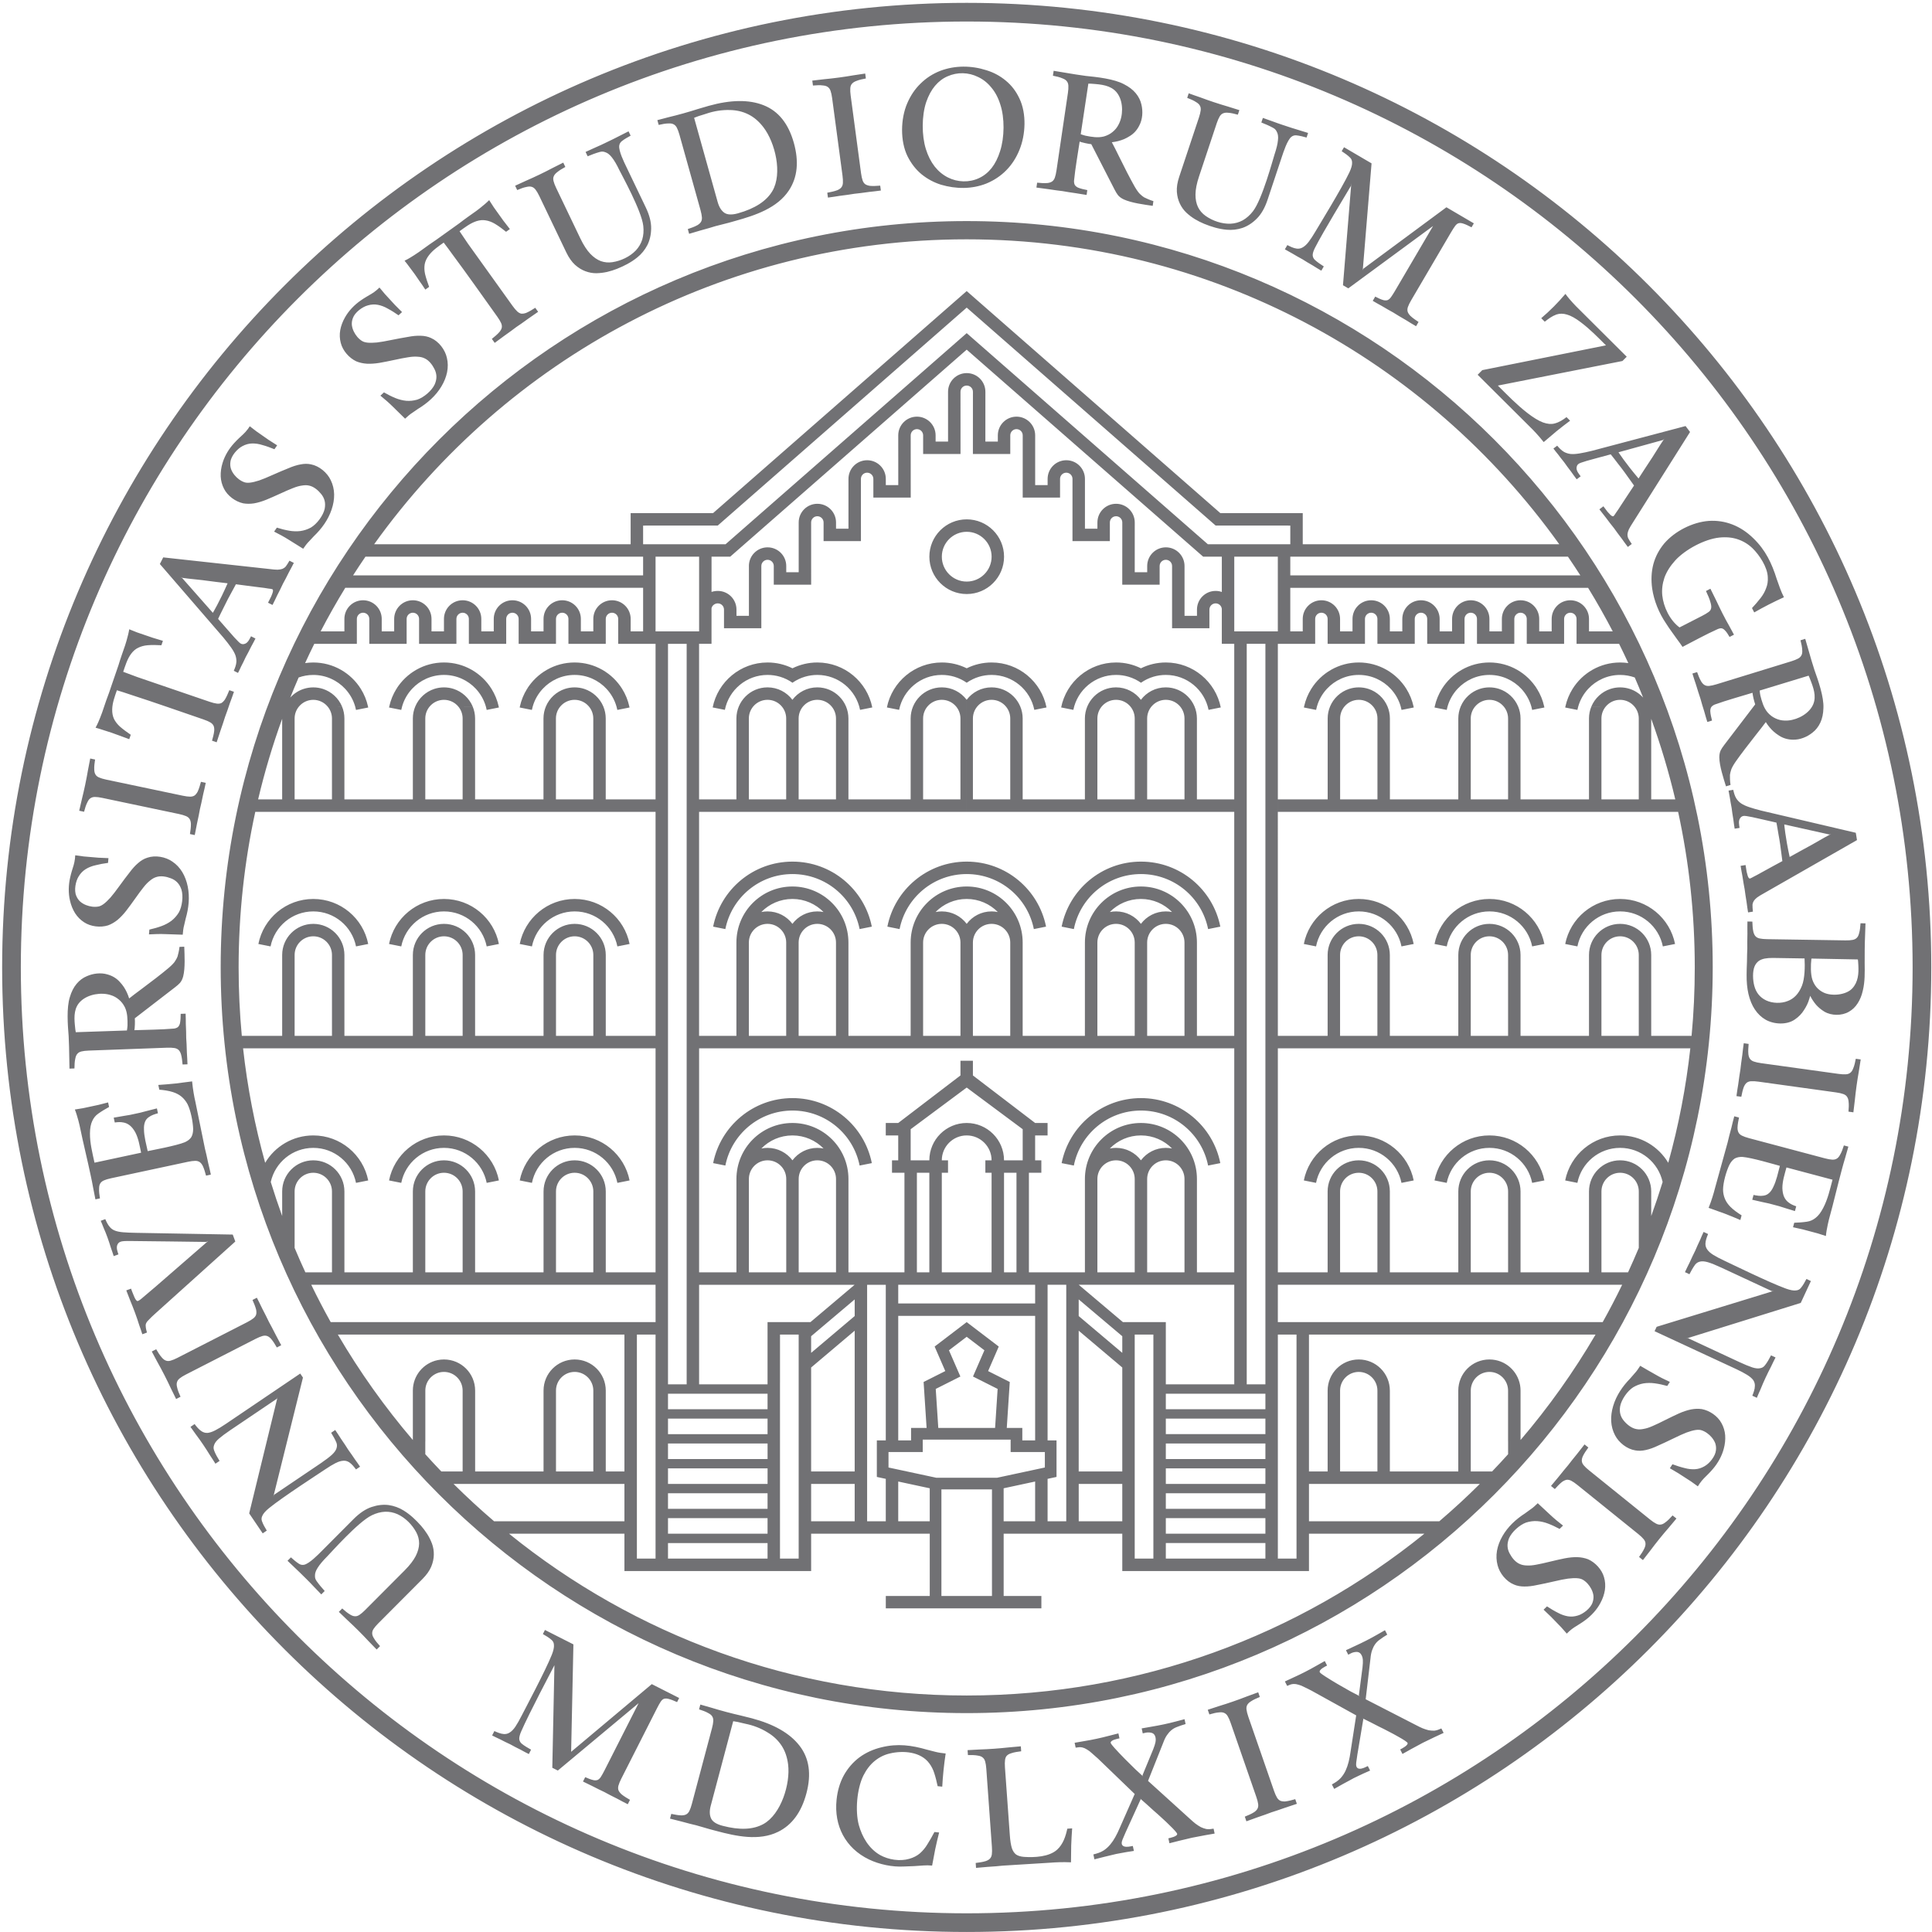 <?xml version="1.0" encoding="UTF-8" standalone="no"?>
<svg xmlns="http://www.w3.org/2000/svg" xmlns:xlink="http://www.w3.org/1999/xlink" xmlns:serif="http://www.serif.com/" width="100%" height="100%" viewBox="0 0 414 414" version="1.1" xml:space="preserve" style="fill-rule:evenodd;clip-rule:evenodd;stroke-linejoin:round;stroke-miterlimit:2;">
  <g>
    <path d="M413.847,207.303c0,-114.154 -92.537,-206.692 -206.692,-206.692c-114.154,0 -206.695,92.538 -206.695,206.692c-0,114.154 92.541,206.692 206.695,206.692c114.155,-0 206.692,-92.538 206.692,-206.692m-4,-0c0,111.946 -90.75,202.692 -202.692,202.692c-111.945,-0 -202.691,-90.746 -202.691,-202.692c-0,-111.946 90.746,-202.692 202.691,-202.692c111.942,0 202.692,90.746 202.692,202.692m-10.1,-9.442l-1.062,-0.016c-0.055,0.733 -0.105,1.475 -0.317,2.183c-0.108,0.45 -0.296,0.767 -0.496,0.95c-0.192,0.196 -0.483,0.358 -0.879,0.429c-0.4,0.079 -0.921,0.117 -1.567,0.104l-16.779,-0.262c-0.629,-0.009 -1.158,-0.059 -1.592,-0.154c-0.8,-0.18 -1.137,-0.659 -1.333,-1.421c-0.162,-0.721 -0.187,-1.459 -0.217,-2.192l-1.054,-0.017c-0.012,0.863 -0.021,1.725 -0.004,2.584l-0.029,1.816c0.021,0.909 0.012,1.805 -0.042,2.709l-0.025,1.546c-0.008,0.516 -0.025,1.016 -0.054,1.487l-0.021,1.204c-0.021,1.521 0.104,2.921 0.392,4.184c0.304,1.287 0.758,2.4 1.367,3.312c0.629,0.942 1.395,1.675 2.308,2.196c1.792,1.025 4.554,1.171 6.287,-0.058c0.821,-0.559 1.48,-1.242 1.971,-2.05c0.509,-0.767 0.875,-1.555 1.104,-2.359c0.075,-0.233 0.142,-0.45 0.2,-0.65c0.038,0.079 0.08,0.163 0.121,0.246c0.3,0.575 0.688,1.142 1.15,1.692c0.496,0.558 1.092,1.05 1.771,1.462c1.513,0.892 3.733,0.904 5.246,0.017c0.767,-0.429 1.4,-1.046 1.896,-1.833c0.491,-0.759 0.846,-1.646 1.075,-2.65c0.487,-1.955 0.429,-3.98 0.408,-5.975c0.017,-0.913 0.017,-1.834 0.008,-2.763c0.017,-1.067 0.025,-2.133 0.084,-3.2c0.012,-0.837 0.046,-1.679 0.083,-2.521m-13.612,13.359c-0.342,0.866 -0.775,1.57 -1.292,2.112c-0.517,0.542 -1.108,0.933 -1.763,1.175c-1.395,0.563 -3.258,0.508 -4.62,-0.133c-1.35,-0.642 -2.175,-1.704 -2.546,-3.146c-0.313,-1.188 -0.413,-3.042 0.083,-4.188c0.208,-0.462 0.496,-0.825 0.85,-1.095c0.367,-0.259 0.8,-0.438 1.3,-0.534c0.525,-0.1 1.104,-0.146 1.738,-0.137l6.804,0.108c0.104,1.658 0.062,4.304 -0.554,5.838m10.77,0.595c-1.325,1.417 -4.412,1.709 -6.137,0.875c-0.588,-0.283 -1.083,-0.658 -1.496,-1.125c-0.396,-0.47 -0.692,-1.004 -0.896,-1.6c-0.416,-1.225 -0.375,-3.216 -0.221,-4.47l0.013,-0.088l9.946,0.188l0.05,0.391c0.021,0.246 0.037,0.538 0.054,0.871c0.092,1.763 -0.025,3.588 -1.313,4.958m-18.854,-20.433l19.875,-11.362l-0.254,-1.567l-20.258,-4.75c-0.996,-0.25 -1.859,-0.5 -2.579,-0.746c-0.68,-0.225 -1.246,-0.483 -1.7,-0.775c-0.425,-0.287 -0.775,-0.642 -1.05,-1.054c-0.363,-0.575 -0.525,-1.225 -0.675,-1.879l-1.005,0.162c0.08,0.504 0.167,1.009 0.275,1.513l0.171,1.041c0.163,0.755 0.275,1.505 0.363,2.271l0.221,1.384c0.075,0.654 0.175,1.304 0.279,1.954l1.054,-0.167c-0.088,-0.621 -0.275,-1.421 0.058,-1.987c0.338,-0.575 0.804,-0.646 1.379,-0.555c0.3,0.042 0.734,0.121 1.292,0.234c0.575,0.137 1.288,0.3 2.146,0.483c0.829,0.192 1.883,0.429 3.025,0.692c0.075,0.441 0.108,0.65 0.204,1.125l0.258,1.525c0.188,0.921 0.513,3.158 0.625,4.187c0.071,0.438 0.121,0.834 0.146,1.146l0.042,0.258c-0.733,0.392 -1.471,0.792 -2.221,1.205c-0.8,0.45 -1.546,0.858 -2.221,1.22c-0.666,0.38 -1.258,0.696 -1.741,0.934c-0.234,0.129 -0.467,0.266 -0.713,0.362c-0.104,0.042 -0.187,0.009 -0.271,-0.071c-0.087,-0.083 -0.175,-0.229 -0.254,-0.458c-0.083,-0.25 -0.162,-0.542 -0.237,-0.879l-0.234,-1.463l-1.062,0.171c0.121,0.742 0.241,1.484 0.391,2.221l0.246,1.542c0.171,0.837 0.304,1.662 0.404,2.508l0.242,1.525c0.088,0.729 0.2,1.458 0.317,2.183l1.041,-0.166c-0.054,-0.5 -0.112,-1.004 -0.095,-1.509c0.033,-0.266 0.125,-0.529 0.279,-0.787c0.154,-0.238 0.396,-0.492 0.737,-0.758c0.363,-0.259 0.863,-0.563 1.5,-0.913m4.292,-14.717l9.679,2.159l0.367,-0.125l-1.409,0.762c-1.77,1.025 -3.545,2.038 -5.354,2.996c-0.75,0.425 -1.433,0.8 -2.125,1.183c-0.937,-4.283 -1.158,-6.975 -1.158,-6.975m8.392,-24.933c0.116,-2.4 -1.1,-5.871 -1.93,-8.183c-0.433,-1.404 -0.887,-2.809 -1.266,-4.229c-0.246,-0.805 -0.475,-1.613 -0.7,-2.425l-1.017,0.312c0.175,0.713 0.358,1.438 0.375,2.175c0.033,0.463 -0.042,0.821 -0.179,1.054c-0.121,0.25 -0.346,0.492 -0.704,0.684c-0.354,0.195 -0.838,0.391 -1.454,0.583l-16.038,4.933c-0.604,0.184 -1.125,0.3 -1.562,0.346c-0.817,0.075 -1.288,-0.275 -1.709,-0.937c-0.375,-0.634 -0.629,-1.334 -0.883,-2.021l-1.008,0.308c0.25,0.804 0.5,1.604 0.775,2.396l0.525,1.7c0.3,0.858 0.566,1.712 0.795,2.592l0.471,1.529c0.192,0.725 0.409,1.446 0.634,2.162l1.004,-0.308c-0.163,-0.671 -0.346,-1.354 -0.375,-2.05c0.012,-0.375 0.091,-0.646 0.216,-0.838c0.155,-0.204 0.388,-0.387 0.734,-0.537c2.608,-0.942 5.65,-1.771 8.1,-2.525c0.025,0.171 0.05,0.333 0.066,0.471c0.05,0.246 0.105,0.512 0.15,0.737c0.063,0.204 0.125,0.45 0.171,0.659l0.188,0.62l-6.646,8.709c-0.304,0.391 -0.554,0.775 -0.742,1.129c-0.204,0.429 -0.3,0.95 -0.3,1.533c0.029,1.846 0.892,4.45 1.429,6.192l0.975,-0.3c-0.058,-0.404 -0.108,-0.804 -0.116,-1.213c-0.013,-0.27 -0.017,-0.579 -0.009,-0.925c0.034,-0.312 0.113,-0.654 0.225,-0.995c0.088,-0.363 0.392,-0.967 0.963,-1.809c0.592,-0.841 1.275,-1.775 2.05,-2.791c0.8,-1.034 1.625,-2.092 2.475,-3.188c0.725,-0.904 1.383,-1.754 1.971,-2.55c0.496,0.8 1.075,1.496 1.733,2.079c0.338,0.296 0.704,0.563 1.096,0.813c0.425,0.279 0.887,0.496 1.392,0.646c0.504,0.15 1.033,0.229 1.587,0.233c1.488,0.054 3.038,-0.579 4.183,-1.504c0.725,-0.554 1.292,-1.279 1.7,-2.159c0.413,-0.887 0.625,-1.925 0.655,-3.108m-2.542,-0.146c-1.142,1.767 -3.7,2.934 -5.792,2.821c-0.666,-0.017 -1.316,-0.171 -1.941,-0.467c-0.605,-0.27 -1.171,-0.695 -1.684,-1.275c-0.866,-1.025 -1.229,-2.35 -1.554,-3.625c-0.067,-0.337 -0.117,-0.691 -0.15,-1.058l10.492,-3.196c0.075,0.175 0.154,0.354 0.241,0.55c0.109,0.271 0.225,0.571 0.35,0.909c0.65,1.737 1.171,3.633 0.038,5.341m-12.283,-20.35c2.062,-1.183 4.195,-2.275 6.362,-3.254c-0.65,-1.267 -1.058,-2.537 -1.533,-3.875c-1.054,-3.379 -2.409,-6.254 -5.054,-8.792c-1.359,-1.32 -2.842,-2.295 -4.455,-2.92c-1.612,-0.625 -3.3,-0.884 -5.058,-0.771c-3.483,0.262 -7.292,2.196 -9.562,4.85c-1.109,1.333 -1.884,2.812 -2.321,4.433c-0.425,1.642 -0.504,3.383 -0.25,5.213c0.379,2.6 1.466,5.258 2.946,7.433c0.408,0.646 0.825,1.258 1.254,1.842c0.429,0.591 0.833,1.154 1.204,1.679c0.383,0.504 0.75,1.021 1.1,1.546c2.2,-1.125 4.971,-2.667 7.454,-3.775c0.379,-0.171 0.667,-0.225 0.871,-0.209c0.229,0.025 0.458,0.142 0.679,0.363c0.45,0.412 0.763,0.975 1.075,1.491l0.946,-0.487c-0.333,-0.592 -0.663,-1.192 -0.975,-1.8c-1.025,-1.771 -1.938,-3.625 -2.808,-5.479c-0.434,-0.846 -0.85,-1.704 -1.267,-2.567l-0.95,0.488c0.383,0.829 0.779,1.683 1.004,2.57c0.158,0.546 0.163,0.959 0.075,1.225c-0.062,0.267 -0.242,0.525 -0.562,0.734c-0.334,0.241 -0.792,0.516 -1.371,0.812l-4.813,2.463c-2.062,-1.513 -3.441,-4.379 -3.7,-6.892c-0.116,-1.229 0.034,-2.483 0.463,-3.762c0.454,-1.263 1.229,-2.5 2.329,-3.713c2.129,-2.321 6.237,-4.537 9.392,-4.883c1.479,-0.159 2.804,-0.038 3.979,0.358c1.212,0.408 2.279,1.058 3.204,1.954c1.458,1.429 3.179,4.034 3.246,6.159c0.058,0.866 -0.067,1.666 -0.363,2.387c-0.271,0.746 -0.671,1.454 -1.191,2.113c-0.575,0.741 -1.188,1.445 -1.83,2.133l0.48,0.933Zm-25.971,-19.308l12.216,-19.358l-0.962,-1.271l-20.117,5.321c-0.996,0.245 -1.875,0.429 -2.629,0.55c-0.704,0.12 -1.325,0.158 -1.862,0.116c-0.513,-0.058 -0.984,-0.204 -1.421,-0.437c-0.592,-0.338 -1.042,-0.838 -1.479,-1.342l-0.809,0.613c0.309,0.408 0.621,0.812 0.954,1.204l0.638,0.841c0.496,0.588 0.95,1.2 1.387,1.834l0.842,1.116c0.375,0.542 0.767,1.071 1.167,1.596l0.85,-0.641c-0.367,-0.509 -0.909,-1.125 -0.879,-1.784c0.029,-0.666 0.404,-0.946 0.954,-1.133c0.287,-0.104 0.704,-0.238 1.254,-0.4c0.571,-0.15 1.279,-0.342 2.121,-0.583c0.816,-0.221 1.862,-0.505 2.991,-0.809c0.275,0.354 0.405,0.525 0.713,0.896l0.942,1.229c0.595,0.721 1.933,2.546 2.516,3.4c0.267,0.354 0.5,0.679 0.671,0.942l0.158,0.212c-0.466,0.688 -0.929,1.392 -1.395,2.105c-0.496,0.775 -0.963,1.483 -1.392,2.12c-0.408,0.65 -0.783,1.205 -1.1,1.642c-0.142,0.221 -0.283,0.454 -0.458,0.654c-0.075,0.084 -0.159,0.096 -0.271,0.067c-0.117,-0.038 -0.263,-0.121 -0.438,-0.288c-0.191,-0.183 -0.4,-0.404 -0.625,-0.666l-0.891,-1.179l-0.859,0.65c0.454,0.6 0.913,1.195 1.388,1.779l0.941,1.246c0.546,0.654 1.05,1.32 1.534,2.025l0.929,1.229c0.421,0.604 0.862,1.196 1.308,1.783l0.842,-0.637c-0.288,-0.417 -0.575,-0.834 -0.796,-1.292c-0.096,-0.25 -0.137,-0.525 -0.125,-0.821c0.029,-0.283 0.121,-0.621 0.296,-1.021c0.2,-0.396 0.5,-0.9 0.896,-1.508m1.179,-9.392c-2.838,-3.341 -4.3,-5.616 -4.3,-5.616l9.562,-2.638l0.263,-0.283l-0.883,1.333c-1.08,1.738 -2.175,3.467 -3.321,5.163c-0.463,0.725 -0.888,1.375 -1.321,2.041m-3.45,-25.175l0.917,-0.916l-10.884,-10.838c-0.208,-0.242 -0.441,-0.492 -0.7,-0.746c-0.225,-0.254 -0.454,-0.516 -0.696,-0.787c-0.304,-0.35 -0.583,-0.721 -0.858,-1.096c-1.571,1.867 -3.321,3.629 -5.183,5.208l0.758,0.754c0.771,-0.62 1.567,-1.204 2.504,-1.545c0.688,-0.234 1.442,-0.23 2.263,0.02c0.837,0.238 1.816,0.775 2.925,1.625c1.966,1.463 3.687,3.242 5.421,4.967l-26.509,5.313l-0.987,0.991l11.85,11.8c0.225,0.259 0.466,0.513 0.725,0.771c0.254,0.283 0.5,0.558 0.733,0.825c0.275,0.35 0.558,0.692 0.846,1.029c0.917,-0.779 1.833,-1.558 2.754,-2.333c0.95,-0.771 1.921,-1.517 2.904,-2.25l-0.771,-0.767c-0.795,0.609 -1.575,1.113 -2.558,1.363c-0.692,0.187 -1.512,0.125 -2.479,-0.221c-0.933,-0.35 -2.042,-1.017 -3.333,-2.017c-2.28,-1.766 -4.3,-3.85 -6.338,-5.883l26.696,-5.267Zm-32.342,-28.646l0.496,-0.85l-5.875,-3.445l-17.833,13.191l-0.1,0.35l1.891,-22.95l-5.9,-3.458l-0.5,0.85c0.63,0.421 1.271,0.842 1.805,1.383c0.287,0.275 0.437,0.642 0.425,1.121c0.012,0.475 -0.167,1.158 -0.588,2.05c-1.571,3.329 -6.517,11.375 -7.25,12.625c-0.542,0.925 -1.037,1.683 -1.492,2.275c-0.425,0.554 -0.85,0.933 -1.258,1.158c-0.371,0.221 -0.787,0.317 -1.258,0.267c-0.725,-0.092 -1.388,-0.433 -2.025,-0.762l-0.534,0.908c0.53,0.308 1.059,0.612 1.6,0.9l1.125,0.658c0.713,0.375 1.4,0.775 2.071,1.217l1.171,0.683c0.538,0.35 1.292,0.796 1.842,1.121l0.533,-0.912c-0.662,-0.438 -1.354,-0.875 -1.937,-1.421c-0.296,-0.309 -0.438,-0.642 -0.446,-1.013c0.008,-0.391 0.158,-0.9 0.487,-1.541c1.813,-3.559 6.45,-11.109 7.713,-13.284c0.004,0.004 0.083,-0.6 0.083,-0.608l-1.792,21.896l1.142,0.671l18.167,-13.363l-8.159,13.904c-0.325,0.554 -0.62,1.013 -0.883,1.375c-0.225,0.309 -0.462,0.496 -0.696,0.596c-0.216,0.079 -0.5,0.096 -0.871,0.021c-0.629,-0.171 -1.208,-0.475 -1.787,-0.767l-0.533,0.909c0.625,0.366 1.254,0.729 1.891,1.07l1.334,0.78c0.804,0.425 1.575,0.883 2.341,1.375l1.525,0.891c0.721,0.459 1.454,0.892 2.192,1.325l0.533,-0.908c-0.608,-0.408 -1.225,-0.817 -1.758,-1.321c-0.313,-0.325 -0.496,-0.629 -0.583,-0.908c-0.075,-0.292 -0.063,-0.609 0.054,-0.967c0.141,-0.408 0.375,-0.887 0.7,-1.446l8.554,-14.583c0.329,-0.554 0.617,-1.004 0.867,-1.346c0.229,-0.308 0.454,-0.483 0.67,-0.567c0.246,-0.087 0.55,-0.095 0.925,0.009c0.671,0.187 1.3,0.525 1.921,0.841m-35.346,-19.237l0.325,-0.983c-0.695,-0.205 -1.395,-0.413 -2.083,-0.642c-0.479,-0.133 -0.971,-0.288 -1.462,-0.45c-1.325,-0.442 -2.68,-0.863 -3.992,-1.363c-0.725,-0.241 -1.442,-0.5 -2.154,-0.762l-0.325,0.979c0.85,0.329 1.679,0.692 2.483,1.125c0.533,0.283 0.683,0.55 0.883,0.975c0.2,0.4 0.284,0.967 0.192,1.708c-0.067,0.75 -0.304,1.759 -0.725,3.017c-0.329,0.996 -2.625,9.617 -4.621,12.183c-0.658,0.863 -1.404,1.505 -2.204,1.959c-0.8,0.433 -1.667,0.675 -2.612,0.721c-1.859,0.07 -3.83,-0.613 -5.342,-1.675c-0.708,-0.5 -1.246,-1.125 -1.621,-1.871c-0.367,-0.767 -0.554,-1.675 -0.546,-2.725c0.013,-1.075 0.259,-2.35 0.754,-3.838l3.788,-11.387c0.204,-0.613 0.412,-1.092 0.617,-1.442c0.2,-0.354 0.441,-0.571 0.691,-0.683c0.271,-0.138 0.629,-0.2 1.067,-0.163c0.737,0.042 1.454,0.234 2.162,0.421l0.325,-0.975c-0.816,-0.246 -1.629,-0.496 -2.437,-0.762c-2.033,-0.592 -4.058,-1.263 -6.038,-2.009c-0.8,-0.262 -1.591,-0.55 -2.379,-0.837l-0.325,0.979c0.679,0.271 1.375,0.537 1.984,0.954c0.4,0.242 0.645,0.513 0.754,0.763c0.133,0.237 0.2,0.562 0.15,0.966c-0.046,0.404 -0.171,0.913 -0.371,1.525l-4.233,12.713c-0.388,1.175 -0.563,2.25 -0.5,3.212c0.066,0.925 0.279,1.771 0.641,2.525c0.354,0.75 0.825,1.404 1.409,1.954c0.583,0.542 1.2,1.005 1.841,1.392c0.659,0.392 1.309,0.717 1.959,0.983c1.575,0.642 3.12,1.117 4.829,1.271c1.146,0.104 2.271,-0.025 3.366,-0.387c1.113,-0.388 2.142,-1.05 3.071,-1.984c0.979,-0.966 1.754,-2.333 2.329,-4.07l3.059,-9.192c0.337,-1.008 1.15,-3.558 2.041,-4.279c0.317,-0.246 0.659,-0.346 1.055,-0.313c0.745,0.071 1.475,0.271 2.195,0.467m-32.966,14.637l0.146,-1.012c-0.388,-0.121 -0.771,-0.246 -1.142,-0.417c-0.25,-0.1 -0.533,-0.233 -0.838,-0.387c-0.266,-0.163 -0.541,-0.379 -0.804,-0.634c-0.291,-0.233 -0.704,-0.77 -1.216,-1.645c-0.509,-0.9 -1.055,-1.917 -1.642,-3.055c-0.588,-1.166 -1.188,-2.366 -1.808,-3.604c-0.509,-1.046 -0.992,-2.004 -1.459,-2.875c0.938,-0.104 1.813,-0.329 2.625,-0.666c0.409,-0.18 0.809,-0.396 1.204,-0.646c0.434,-0.259 0.83,-0.584 1.184,-0.975c0.35,-0.388 0.65,-0.834 0.891,-1.329c0.692,-1.321 0.784,-2.996 0.446,-4.425c-0.191,-0.892 -0.6,-1.717 -1.221,-2.463c-0.62,-0.754 -1.47,-1.392 -2.525,-1.929c-2.133,-1.146 -5.758,-1.538 -8.216,-1.783c-1.454,-0.217 -2.917,-0.409 -4.367,-0.68c-0.829,-0.125 -1.658,-0.266 -2.487,-0.412l-0.155,1.054c0.717,0.146 1.446,0.292 2.121,0.596c0.434,0.167 0.725,0.392 0.875,0.617c0.175,0.212 0.292,0.525 0.313,0.929c0.029,0.421 -0.009,0.941 -0.1,1.562l-2.446,16.596c-0.096,0.638 -0.217,1.154 -0.358,1.558c-0.284,0.771 -0.805,1.042 -1.588,1.138c-0.733,0.062 -1.471,-0.008 -2.2,-0.075l-0.154,1.046c0.833,0.121 1.662,0.237 2.496,0.333l1.762,0.258c0.904,0.1 1.792,0.225 2.684,0.396l1.579,0.234c0.741,0.137 1.483,0.254 2.229,0.362l0.154,-1.042c-0.679,-0.141 -1.375,-0.27 -2.012,-0.541c-0.334,-0.171 -0.546,-0.363 -0.663,-0.559c-0.121,-0.225 -0.183,-0.516 -0.171,-0.891c0.271,-2.763 0.829,-5.859 1.204,-8.4c0.167,0.054 0.321,0.1 0.455,0.146c0.241,0.058 0.508,0.125 0.729,0.179c0.212,0.033 0.458,0.083 0.671,0.133l0.641,0.096l5,9.75c0.221,0.437 0.459,0.825 0.704,1.154c0.296,0.371 0.725,0.679 1.255,0.929c1.679,0.771 4.4,1.113 6.204,1.379m-10.459,-14.866c-1.3,0.337 -2.654,0.091 -3.941,-0.163c-0.338,-0.087 -0.679,-0.191 -1.025,-0.321l1.633,-10.841c0.183,0.008 0.383,0.012 0.596,0.016c0.292,0.021 0.617,0.046 0.975,0.075c1.85,0.163 3.783,0.513 4.837,2.271c1.105,1.788 1.059,4.596 0.055,6.438c-0.3,0.591 -0.721,1.116 -1.259,1.55c-0.504,0.429 -1.129,0.758 -1.871,0.975m-18.112,2.908c1.354,-3.271 1.567,-7.829 -0,-11.067c-0.717,-1.529 -1.683,-2.795 -2.904,-3.795c-1.213,-1.017 -2.604,-1.763 -4.167,-2.242c-3.2,-1.029 -6.742,-1.067 -9.9,0.142c-1.592,0.62 -2.996,1.525 -4.196,2.712c-1.208,1.163 -2.162,2.588 -2.875,4.258c-1.421,3.296 -1.529,8.071 0.071,11.321c0.783,1.571 1.8,2.871 3.042,3.892c1.233,0.992 2.616,1.729 4.133,2.208c3.183,0.938 6.608,0.988 9.729,-0.254c3.317,-1.367 5.725,-3.858 7.067,-7.175m-4.133,0.238c-0.455,1.462 -1.071,2.675 -1.838,3.65c-0.771,0.954 -1.667,1.662 -2.683,2.129c-2.1,0.987 -4.604,0.908 -6.671,-0.146c-1.079,-0.55 -2.025,-1.325 -2.825,-2.338c-0.804,-1.033 -1.438,-2.283 -1.892,-3.75c-0.912,-2.937 -0.9,-7.112 0.067,-10.033c0.496,-1.442 1.133,-2.608 1.9,-3.517c0.792,-0.933 1.687,-1.608 2.679,-2.029c2.088,-0.937 4.496,-0.879 6.546,0.142c1.083,0.508 2.029,1.258 2.829,2.246c0.821,0.962 1.467,2.166 1.921,3.608c0.979,2.913 0.912,7.133 -0.033,10.038m-28.096,8.741c0.85,-0.083 1.7,-0.191 2.546,-0.304l-0.142,-1.046c-0.729,0.054 -1.463,0.113 -2.196,0.046c-0.446,-0.067 -0.779,-0.192 -1.021,-0.358c-0.237,-0.184 -0.425,-0.442 -0.55,-0.8c-0.141,-0.409 -0.254,-0.929 -0.341,-1.567l-2.221,-16.625c-0.084,-0.625 -0.113,-1.146 -0.079,-1.567c0.025,-0.404 0.141,-0.704 0.32,-0.916c0.184,-0.238 0.475,-0.454 0.888,-0.613c0.679,-0.287 1.408,-0.429 2.129,-0.566l-0.142,-1.055c-0.841,0.138 -1.683,0.267 -2.525,0.38c-2.087,0.362 -4.2,0.645 -6.308,0.841c-0.833,0.113 -1.671,0.204 -2.508,0.292l0.141,1.054c0.73,-0.054 1.475,-0.117 2.205,-0.008c0.462,0.041 0.804,0.175 1.012,0.35c0.225,0.158 0.425,0.425 0.558,0.808c0.134,0.383 0.25,0.892 0.334,1.529l2.225,16.629c0.083,0.621 0.112,1.155 0.083,1.596c-0.058,0.813 -0.483,1.221 -1.204,1.529c-0.688,0.263 -1.421,0.396 -2.142,0.538l0.142,1.042c0.829,-0.109 1.662,-0.225 2.487,-0.367l1.767,-0.233c0.929,-0.163 1.85,-0.284 2.792,-0.375l1.75,-0.234Zm-17.142,-0.354c1.829,-2.775 2.154,-6.179 1.038,-10.171c-1.142,-4.083 -3.288,-6.8 -6.475,-8.054c-3.13,-1.246 -7.059,-1.183 -11.746,0.125c-0.8,0.246 -1.571,0.471 -2.292,0.671c-2.071,0.662 -4.175,1.254 -6.292,1.758c-0.808,0.225 -1.625,0.434 -2.441,0.638l0.287,1.025c0.717,-0.159 1.442,-0.321 2.179,-0.317c0.467,-0.025 0.821,0.063 1.055,0.208c0.245,0.125 0.479,0.359 0.662,0.717c0.188,0.363 0.371,0.85 0.546,1.471l4.517,16.158c0.166,0.604 0.27,1.129 0.304,1.571c0.054,0.813 -0.304,1.275 -0.979,1.679c-0.646,0.359 -1.35,0.592 -2.046,0.829l0.283,1.017c0.833,-0.233 1.658,-0.471 2.479,-0.729l1.75,-0.488c0.896,-0.287 1.792,-0.545 2.713,-0.758c0.496,-0.137 1.016,-0.271 1.521,-0.387l1.483,-0.417c4.125,-1.15 8.942,-2.708 11.454,-6.546m-3.554,0.15c-1.263,2.142 -3.696,3.754 -7.392,4.788c-1.362,0.379 -2.296,0.291 -2.896,-0.117c-0.637,-0.442 -1.129,-1.196 -1.445,-2.325l-5.042,-18.029c0.117,-0.05 0.258,-0.104 0.425,-0.163c0.325,-0.137 0.687,-0.262 1.046,-0.362c0.358,-0.125 0.729,-0.242 1.075,-0.338c1.637,-0.566 3.366,-0.854 5.104,-0.804c1.417,0.017 2.729,0.321 3.937,0.913c1.2,0.587 2.288,1.504 3.259,2.77c2.541,3.3 4.116,9.942 1.929,13.667m-26.813,11.633c0.534,-1.054 0.809,-2.245 0.83,-3.562c0.033,-1.379 -0.359,-2.896 -1.15,-4.55l-4.184,-8.733c-0.462,-0.959 -1.65,-3.359 -1.504,-4.496c0.054,-0.396 0.233,-0.709 0.538,-0.959c0.587,-0.466 1.25,-0.829 1.904,-1.191l-0.446,-0.929c-0.646,0.337 -1.292,0.67 -1.95,0.987c-0.433,0.233 -0.892,0.467 -1.358,0.688c-1.263,0.608 -2.53,1.245 -3.821,1.795c-0.688,0.33 -1.384,0.638 -2.079,0.946l0.445,0.934c0.842,-0.355 1.688,-0.671 2.567,-0.921c0.583,-0.167 0.875,-0.079 1.313,0.087c0.425,0.15 0.875,0.504 1.329,1.096c0.471,0.588 1,1.479 1.571,2.675c0.454,0.946 4.791,8.742 5.137,11.975c0.129,1.075 0.038,2.054 -0.225,2.938c-0.275,0.866 -0.729,1.641 -1.375,2.333c-1.292,1.346 -3.179,2.221 -5.008,2.508c-0.859,0.129 -1.679,0.054 -2.467,-0.221c-0.796,-0.3 -1.558,-0.82 -2.287,-1.583c-0.734,-0.779 -1.442,-1.867 -2.121,-3.283l-5.184,-10.821c-0.279,-0.583 -0.462,-1.071 -0.558,-1.467c-0.1,-0.391 -0.083,-0.716 0.021,-0.971c0.1,-0.283 0.312,-0.579 0.658,-0.858c0.559,-0.483 1.204,-0.842 1.846,-1.2l-0.446,-0.929c-0.754,0.392 -1.516,0.779 -2.283,1.146c-1.871,0.991 -3.796,1.912 -5.738,2.754c-0.758,0.362 -1.525,0.708 -2.291,1.05l0.446,0.929c0.675,-0.279 1.362,-0.567 2.091,-0.692c0.454,-0.104 0.817,-0.079 1.071,0.021c0.263,0.079 0.533,0.271 0.779,0.596c0.246,0.321 0.513,0.771 0.792,1.35l5.787,12.088c0.534,1.112 1.159,2.008 1.871,2.658c0.692,0.617 1.429,1.079 2.217,1.371c0.775,0.291 1.571,0.437 2.367,0.429c0.795,-0.021 1.562,-0.113 2.295,-0.279c0.742,-0.175 1.438,-0.396 2.092,-0.654c1.579,-0.634 3.017,-1.367 4.354,-2.442c0.896,-0.717 1.617,-1.592 2.154,-2.613m-38.42,-0.341c-0.655,-0.95 -1.255,-1.842 -1.805,-2.671c1.121,-0.8 2.3,-1.733 3.63,-2.158c0.729,-0.23 1.395,-0.28 2.004,-0.163c0.65,0.104 1.3,0.35 1.95,0.733c0.841,0.505 1.621,1.096 2.383,1.709l0.817,-0.584c-0.471,-0.595 -0.934,-1.195 -1.396,-1.8l-1.213,-1.691l-0.845,-1.184c-0.33,-0.508 -0.655,-1.016 -0.984,-1.525c-0.591,0.596 -1.221,1.109 -1.875,1.638c-0.296,0.212 -0.575,0.429 -0.841,0.646c-1.225,0.879 -2.475,1.733 -3.663,2.666c-1.246,0.892 -2.492,1.784 -3.737,2.675l-1.213,0.867c-1.05,0.683 -2.058,1.433 -3.075,2.163l-0.683,0.487c-0.292,0.179 -0.596,0.383 -0.909,0.608l-0.92,0.575c-0.392,0.246 -0.796,0.45 -1.213,0.655c0.379,0.47 0.75,0.945 1.104,1.437c0.729,0.925 1.4,1.896 2.054,2.871c0.446,0.621 0.875,1.246 1.288,1.883l0.817,-0.583c-0.334,-0.917 -0.65,-1.838 -0.88,-2.788c-0.154,-0.733 -0.175,-1.42 -0.07,-2.066c0.12,-0.646 0.42,-1.288 0.912,-1.929c0.846,-1.109 2.038,-1.905 3.158,-2.705c0.609,0.784 1.246,1.646 1.917,2.584c3.254,4.371 6.404,8.875 9.563,13.283c0.375,0.521 0.645,0.979 0.825,1.371c0.15,0.346 0.195,0.667 0.145,0.971c-0.045,0.258 -0.195,0.575 -0.495,0.941c-0.484,0.559 -1.063,1.021 -1.634,1.48l0.613,0.858c0.683,-0.488 1.358,-0.983 2.025,-1.492l1.446,-1.037c0.75,-0.579 1.504,-1.121 2.291,-1.638l1.438,-1.029c0.712,-0.475 1.408,-0.967 2.104,-1.462l-0.617,-0.859c-0.625,0.396 -1.258,0.8 -1.946,1.092c-0.42,0.146 -0.77,0.192 -1.062,0.162c-0.279,-0.062 -0.558,-0.212 -0.842,-0.466c-0.312,-0.296 -0.658,-0.7 -1.033,-1.225l-7.45,-10.396l-2.083,-2.904Zm-14.88,15.346l0.75,-0.692c-0.508,-0.5 -1.012,-1.008 -1.512,-1.517l-1.2,-1.304l-0.963,-1.046l-1.162,-1.391l-0.554,0.512c-0.4,0.338 -0.779,0.613 -1.134,0.821c-0.366,0.212 -0.737,0.429 -1.116,0.658c-0.388,0.229 -0.792,0.488 -1.213,0.784c-1.337,0.916 -2.587,2.212 -3.371,3.625c-0.504,0.883 -0.845,1.795 -1.02,2.733c-0.159,0.925 -0.121,1.842 0.116,2.737c0.413,1.659 1.792,3.234 3.334,3.95c0.691,0.284 1.462,0.455 2.283,0.505c0.825,0.037 1.729,-0.025 2.696,-0.184c0.958,-0.171 2.037,-0.383 3.229,-0.641c1.096,-0.242 2.05,-0.425 2.85,-0.55c0.808,-0.138 1.504,-0.18 2.071,-0.125c0.575,0.025 1.066,0.137 1.45,0.325c0.966,0.412 1.712,1.404 2.162,2.316c0.259,0.496 0.396,1.017 0.421,1.559c0.017,0.529 -0.096,1.1 -0.362,1.72c-0.634,1.367 -2.338,2.817 -3.755,3.28c-0.787,0.225 -1.57,0.308 -2.354,0.245c-0.783,-0.079 -1.55,-0.275 -2.312,-0.583c-0.854,-0.35 -1.659,-0.758 -2.459,-1.221l-0.762,0.7c0.946,0.771 1.862,1.559 2.725,2.421c0.867,0.829 1.717,1.667 2.567,2.517c0.508,-0.471 1.016,-0.938 1.608,-1.304c0.408,-0.284 0.812,-0.563 1.187,-0.817c1.988,-1.208 3.755,-2.75 4.971,-4.767c0.604,-1.004 1.017,-2.025 1.229,-3.058c0.213,-1.067 0.2,-2.108 -0.045,-3.121c-0.388,-1.737 -1.742,-3.504 -3.392,-4.221c-0.654,-0.308 -1.396,-0.466 -2.225,-0.483c-0.804,-0.033 -1.725,0.05 -2.763,0.254c-1.025,0.167 -2.229,0.388 -3.616,0.671c-1.2,0.25 -2.2,0.425 -3,0.517c-0.792,0.075 -1.454,0.087 -1.979,0.037c-0.509,-0.054 -0.9,-0.175 -1.184,-0.346c-0.762,-0.454 -1.391,-1.233 -1.775,-2.025c-0.233,-0.471 -0.375,-0.95 -0.429,-1.437c-0.037,-0.492 0.038,-0.975 0.217,-1.446c0.416,-1.225 2.037,-2.429 3.229,-2.738c0.733,-0.212 1.442,-0.25 2.133,-0.116c0.709,0.137 1.413,0.404 2.1,0.8c0.813,0.433 1.579,0.921 2.329,1.446m-14.341,41.62c0.375,-1.108 0.558,-2.195 0.541,-3.25c-0.025,-1.091 -0.266,-2.104 -0.725,-3.037c-0.754,-1.613 -2.458,-3.046 -4.229,-3.392c-0.7,-0.158 -1.458,-0.15 -2.266,0.013c-0.796,0.141 -1.675,0.425 -2.646,0.846c-0.963,0.383 -2.092,0.862 -3.384,1.437c-1.116,0.504 -2.058,0.892 -2.816,1.154c-0.759,0.246 -1.4,0.4 -1.925,0.463c-0.509,0.062 -0.917,0.029 -1.229,-0.079c-0.842,-0.28 -1.625,-0.905 -2.171,-1.592c-0.329,-0.413 -0.571,-0.85 -0.729,-1.313c-0.142,-0.47 -0.18,-0.962 -0.105,-1.458c0.142,-1.287 1.463,-2.808 2.563,-3.371c0.667,-0.366 1.354,-0.554 2.054,-0.575c0.721,-0.021 1.467,0.088 2.225,0.329c0.883,0.242 1.738,0.555 2.588,0.905l0.583,-0.838c-0.604,-0.379 -1.208,-0.762 -1.808,-1.154c-0.246,-0.171 -2.496,-1.742 -2.621,-1.829l-1.434,-1.104l-0.425,0.612c-0.32,0.421 -0.633,0.771 -0.937,1.058c-0.308,0.284 -0.625,0.575 -0.946,0.88c-0.329,0.308 -0.667,0.65 -1.012,1.029c-1.109,1.183 -2.046,2.716 -2.509,4.271c-0.3,0.966 -0.437,1.933 -0.404,2.887c0.046,0.938 0.283,1.825 0.704,2.646c0.763,1.529 2.454,2.771 4.117,3.133c0.733,0.129 1.521,0.129 2.333,0.004c0.817,-0.145 1.684,-0.4 2.592,-0.766c0.9,-0.371 1.908,-0.813 3.012,-1.321c1.021,-0.475 1.909,-0.863 2.667,-1.158c0.758,-0.309 1.429,-0.496 1.992,-0.567c0.566,-0.1 1.071,-0.096 1.487,-0c1.034,0.196 1.975,1.004 2.613,1.796c0.358,0.429 0.608,0.908 0.746,1.429c0.133,0.512 0.145,1.096 0.02,1.758c-0.32,1.467 -1.67,3.254 -2.95,4.013c-0.72,0.391 -1.47,0.641 -2.25,0.75c-0.779,0.091 -1.575,0.071 -2.383,-0.067c-0.908,-0.158 -1.783,-0.383 -2.662,-0.662l-0.592,0.85c1.087,0.545 2.15,1.12 3.183,1.775c1.021,0.62 2.038,1.254 3.046,1.9c0.396,-0.567 0.796,-1.138 1.292,-1.621c0.337,-0.367 0.671,-0.721 0.983,-1.054c1.679,-1.609 3.067,-3.5 3.817,-5.73m-13.329,12.746l-22.755,-2.491l-0.72,1.42l13.6,15.746c0.658,0.792 1.208,1.496 1.65,2.125c0.416,0.579 0.725,1.121 0.92,1.625c0.171,0.484 0.25,0.971 0.23,1.467c-0.046,0.679 -0.296,1.3 -0.559,1.917l0.904,0.458c0.234,-0.454 0.463,-0.913 0.667,-1.383l0.479,-0.942c0.309,-0.708 0.659,-1.383 1.038,-2.05l0.633,-1.25c0.325,-0.575 0.629,-1.158 0.925,-1.746l-0.95,-0.483c-0.296,0.554 -0.617,1.308 -1.217,1.571c-0.612,0.266 -1.029,0.054 -1.437,-0.363c-0.221,-0.208 -0.525,-0.529 -0.908,-0.946c-0.388,-0.45 -0.871,-1 -1.455,-1.654c-0.558,-0.637 -1.27,-1.454 -2.041,-2.333c0.2,-0.404 0.296,-0.596 0.496,-1.034l0.687,-1.383c0.392,-0.854 1.442,-2.858 1.958,-3.754c0.2,-0.396 0.392,-0.75 0.55,-1.017l0.121,-0.233c0.821,0.112 1.659,0.225 2.504,0.329c0.913,0.108 1.755,0.217 2.517,0.321c0.763,0.083 1.425,0.175 1.954,0.271c0.263,0.029 0.534,0.058 0.792,0.125c0.108,0.029 0.158,0.1 0.179,0.212c0.017,0.121 0.004,0.292 -0.067,0.521c-0.079,0.254 -0.187,0.538 -0.325,0.854l-0.666,1.321l0.958,0.483c0.338,-0.67 0.675,-1.341 0.988,-2.025l0.708,-1.395c0.35,-0.775 0.729,-1.525 1.15,-2.263l0.696,-1.379c0.358,-0.642 0.696,-1.296 1.029,-1.95l-0.942,-0.479c-0.25,0.437 -0.5,0.879 -0.812,1.279c-0.184,0.196 -0.409,0.354 -0.684,0.471c-0.266,0.1 -0.608,0.162 -1.045,0.183c-0.442,-0.004 -1.03,-0.054 -1.75,-0.146m-8.959,3.059c-1.758,4.016 -3.162,6.325 -3.162,6.325l-6.563,-7.438l-0.371,-0.108l1.588,0.208c2.037,0.208 4.071,0.433 6.096,0.721c0.854,0.096 1.629,0.196 2.412,0.292m-13.866,12.329c-0.725,-0.217 -1.455,-0.434 -2.18,-0.659c-1.116,-0.383 -2.233,-0.762 -3.35,-1.145c-0.558,-0.221 -1.12,-0.446 -1.683,-0.671c-0.137,0.829 -0.35,1.612 -0.575,2.425c-0.117,0.341 -0.221,0.679 -0.308,1.012c-0.488,1.425 -1.009,2.846 -1.434,4.296l-0.495,1.442l-0.996,2.904l-0.479,1.412c-0.459,1.167 -0.846,2.359 -1.25,3.542l-0.271,0.796c-0.134,0.317 -0.263,0.658 -0.388,1.021l-0.412,1c-0.179,0.433 -0.388,0.829 -0.609,1.237c0.58,0.167 1.159,0.338 1.734,0.534c1.129,0.329 2.237,0.729 3.341,1.141c0.721,0.25 1.434,0.513 2.142,0.788l0.325,-0.946c-0.804,-0.554 -1.596,-1.121 -2.333,-1.763c-0.554,-0.508 -0.971,-1.054 -1.263,-1.641c-0.275,-0.596 -0.404,-1.292 -0.379,-2.1c0.046,-1.392 0.558,-2.734 1.004,-4.034c0.946,0.284 1.971,0.617 3.059,0.988c5.187,1.675 10.366,3.512 15.5,5.267c0.608,0.208 1.095,0.42 1.466,0.637c0.329,0.196 0.55,0.433 0.684,0.704c0.116,0.238 0.179,0.584 0.15,1.059c-0.071,0.733 -0.28,1.445 -0.475,2.154l0.995,0.337c0.271,-0.791 0.538,-1.587 0.784,-2.387l0.575,-1.684c0.275,-0.904 0.575,-1.783 0.912,-2.666l0.571,-1.671c0.304,-0.8 0.588,-1.604 0.863,-2.413l-0.996,-0.341c-0.279,0.691 -0.563,1.383 -0.954,2.021c-0.255,0.362 -0.513,0.604 -0.767,0.745c-0.267,0.113 -0.579,0.155 -0.954,0.109c-0.442,-0.059 -0.959,-0.192 -1.559,-0.396l-12.1,-4.138l-3.383,-1.158c-1.083,-0.392 -2.092,-0.767 -3.017,-1.125c0.446,-1.304 0.863,-2.746 1.7,-3.862c0.455,-0.613 0.971,-1.038 1.534,-1.3c0.591,-0.288 1.262,-0.467 2.012,-0.53c0.979,-0.083 1.959,-0.05 2.938,0.005l0.321,-0.946Zm-14.534,25.437l-1.041,-0.221c-0.15,0.838 -0.309,1.675 -0.484,2.509c-0.354,2.087 -0.796,4.175 -1.308,6.225c-0.175,0.825 -0.367,1.641 -0.567,2.458l1.042,0.221c0.192,-0.708 0.383,-1.429 0.729,-2.079c0.192,-0.425 0.433,-0.7 0.667,-0.838c0.225,-0.158 0.541,-0.258 0.946,-0.254c0.408,-0.004 0.925,0.063 1.558,0.196l16.421,3.454c0.629,0.133 1.137,0.288 1.533,0.454c0.75,0.329 0.992,0.863 1.042,1.646c0.016,0.738 -0.1,1.471 -0.209,2.196l1.03,0.217c0.175,-0.821 0.341,-1.65 0.487,-2.48l0.367,-1.729c0.158,-0.929 0.35,-1.837 0.579,-2.754l0.362,-1.729c0.205,-0.829 0.388,-1.663 0.563,-2.5l-1.029,-0.217c-0.196,0.709 -0.388,1.417 -0.696,2.088c-0.208,0.396 -0.438,0.666 -0.675,0.841c-0.254,0.163 -0.563,0.25 -0.938,0.25c-0.441,-0.004 -0.975,-0.07 -1.591,-0.204l-16.421,-3.454c-0.629,-0.133 -1.129,-0.283 -1.504,-0.45c-0.371,-0.158 -0.617,-0.371 -0.759,-0.608c-0.162,-0.254 -0.266,-0.6 -0.279,-1.042c-0.041,-0.737 0.067,-1.471 0.175,-2.196m-2.458,20.763l-1.796,-0.242l-0.062,0.75c-0.067,0.513 -0.159,0.971 -0.28,1.375c-0.129,0.4 -0.254,0.813 -0.383,1.238c-0.129,0.429 -0.25,0.895 -0.362,1.395c-0.367,1.58 -0.413,3.375 -0.034,4.95c0.225,0.992 0.588,1.896 1.096,2.705c0.508,0.787 1.154,1.437 1.933,1.941c1.425,0.942 3.509,1.171 5.13,0.659c0.7,-0.259 1.383,-0.65 2.025,-1.167c0.637,-0.538 1.258,-1.192 1.858,-1.958c0.596,-0.771 1.246,-1.659 1.95,-2.65c0.642,-0.921 1.221,-1.7 1.729,-2.338c0.5,-0.646 0.988,-1.142 1.442,-1.487c0.437,-0.367 0.879,-0.617 1.287,-0.742c0.992,-0.346 2.213,-0.117 3.159,0.254c0.529,0.192 0.983,0.479 1.362,0.863c0.375,0.375 0.675,0.875 0.9,1.512c0.454,1.429 0.179,3.654 -0.55,4.95c-0.429,0.7 -0.95,1.288 -1.571,1.775c-0.629,0.467 -1.329,0.846 -2.1,1.129c-0.866,0.321 -1.737,0.563 -2.637,0.763l-0.088,1.029c1.217,-0.071 2.425,-0.108 3.646,-0.054c1.196,0.025 2.392,0.071 3.588,0.121c0.058,-0.688 0.12,-1.38 0.308,-2.046c0.108,-0.488 0.217,-0.963 0.325,-1.404c0.646,-2.234 0.904,-4.563 0.442,-6.871c-0.234,-1.15 -0.621,-2.179 -1.163,-3.088c-0.562,-0.929 -1.279,-1.687 -2.146,-2.266c-1.454,-1.021 -3.65,-1.409 -5.35,-0.825c-0.691,0.212 -1.346,0.6 -1.966,1.145c-0.617,0.517 -1.238,1.205 -1.867,2.055c-0.642,0.812 -1.379,1.791 -2.208,2.937c-0.717,0.996 -1.338,1.796 -1.863,2.404c-0.546,0.604 -1.025,1.059 -1.437,1.367c-0.409,0.304 -0.775,0.479 -1.105,0.546c-0.87,0.175 -1.858,0.029 -2.675,-0.296c-0.491,-0.192 -0.92,-0.45 -1.287,-0.771c-0.358,-0.337 -0.633,-0.746 -0.821,-1.212c-0.521,-1.184 -0.137,-3.163 0.533,-4.2c0.396,-0.65 0.896,-1.159 1.492,-1.525c0.613,-0.38 1.313,-0.655 2.092,-0.83c0.887,-0.229 1.783,-0.387 2.691,-0.508l0.088,-1.017c-0.717,-0.025 -1.433,-0.058 -2.146,-0.095l-1.762,-0.15l-1.417,-0.121Zm-2.946,30.137c-0.737,2.304 -0.458,5.938 -0.258,8.4c0.054,1.471 0.133,2.942 0.129,4.413c0.033,0.841 0.042,1.683 0.05,2.521l1.062,-0.038c0.017,-0.733 0.025,-1.479 0.2,-2.192c0.088,-0.458 0.259,-0.783 0.45,-0.975c0.18,-0.208 0.459,-0.383 0.855,-0.479c0.395,-0.096 0.912,-0.162 1.558,-0.183l16.767,-0.617c0.629,-0.025 1.162,0 1.6,0.071c0.808,0.138 1.17,0.596 1.408,1.346c0.196,0.708 0.262,1.45 0.329,2.179l1.054,-0.037c-0.033,-0.842 -0.066,-1.684 -0.129,-2.521l-0.062,-1.771c-0.071,-0.908 -0.109,-1.804 -0.1,-2.713l-0.063,-1.6c0.004,-0.75 -0.021,-1.5 -0.046,-2.25l-1.054,0.038c-0.017,0.692 -0.017,1.4 -0.167,2.079c-0.108,0.358 -0.258,0.6 -0.429,0.754c-0.2,0.159 -0.475,0.271 -0.846,0.325c-2.762,0.238 -5.912,0.254 -8.479,0.346c0.021,-0.171 0.038,-0.333 0.059,-0.471c0.016,-0.25 0.029,-0.525 0.045,-0.75c-0.008,-0.229 -0.004,-0.454 0.009,-0.683l-0.025,-0.646l8.679,-6.692c0.387,-0.295 0.729,-0.6 1.008,-0.9c0.309,-0.358 0.534,-0.841 0.684,-1.404c0.45,-1.787 0.291,-4.529 0.225,-6.346l-1.021,0.038c-0.05,0.404 -0.104,0.804 -0.2,1.2c-0.059,0.262 -0.134,0.562 -0.229,0.892c-0.117,0.291 -0.28,0.604 -0.48,0.904c-0.175,0.329 -0.629,0.837 -1.395,1.496c-0.792,0.666 -1.692,1.387 -2.705,2.17c-1.041,0.788 -2.112,1.6 -3.216,2.438c-0.934,0.683 -1.788,1.337 -2.563,1.95c-0.275,-0.9 -0.654,-1.721 -1.137,-2.454c-0.25,-0.371 -0.534,-0.725 -0.85,-1.067c-0.334,-0.383 -0.729,-0.708 -1.175,-0.987c-0.45,-0.275 -0.938,-0.484 -1.471,-0.634c-1.429,-0.437 -3.088,-0.225 -4.433,0.371c-0.846,0.346 -1.58,0.9 -2.2,1.646c-0.63,0.75 -1.105,1.696 -1.438,2.833m2.417,0.796c1.558,-1.408 4.333,-1.875 6.325,-1.225c0.637,0.188 1.229,0.508 1.754,0.954c0.517,0.417 0.95,0.971 1.3,1.663c0.567,1.216 0.575,2.591 0.558,3.904c-0.021,0.346 -0.062,0.7 -0.125,1.062l-10.962,0.371c-0.029,-0.183 -0.059,-0.379 -0.096,-0.591c-0.033,-0.288 -0.067,-0.613 -0.1,-0.967c-0.179,-1.85 -0.188,-3.813 1.346,-5.171m0.446,23.004c-0.596,0.1 -1.196,0.196 -1.792,0.292c0.312,0.783 0.533,1.567 0.758,2.375c0.075,0.354 0.163,0.7 0.254,1.029c0.421,1.95 0.821,3.904 1.292,5.846c0.188,0.867 0.375,1.687 0.563,2.458c0.362,1.688 0.758,3.371 1.054,5.067c0.175,0.825 0.333,1.65 0.483,2.475l0.975,-0.208c-0.112,-0.721 -0.233,-1.459 -0.183,-2.196c0.004,-0.463 0.116,-0.813 0.271,-1.038c0.141,-0.233 0.387,-0.454 0.762,-0.616c0.371,-0.167 0.871,-0.317 1.5,-0.455l16.471,-3.529c0.617,-0.133 1.146,-0.204 1.592,-0.208c0.812,-0.004 1.254,0.383 1.616,1.079c0.317,0.667 0.509,1.383 0.704,2.092l1.03,-0.221c-0.175,-0.825 -0.359,-1.646 -0.563,-2.458l-0.371,-1.734c-0.15,-0.587 -0.262,-1.054 -0.333,-1.383l-2.067,-10.125l-0.179,-0.821c-0.05,-0.342 -0.112,-0.687 -0.187,-1.046c-0.059,-0.371 -0.113,-0.737 -0.167,-1.087c-0.038,-0.442 -0.092,-0.884 -0.15,-1.325c-1.192,0.154 -2.383,0.308 -3.579,0.458c-1.217,0.129 -2.438,0.225 -3.663,0.308l0.217,1.013c1,0.087 1.996,0.217 2.954,0.529c0.733,0.242 1.35,0.575 1.85,1.004c0.5,0.434 0.917,0.959 1.25,1.584c0.688,1.4 1.138,3.72 1.196,5.262c0.004,0.738 -0.133,1.325 -0.392,1.783c-0.283,0.434 -0.733,0.805 -1.375,1.092c-1.837,0.758 -6.887,1.679 -7.975,1.913c-0.316,-1.488 -0.775,-3.109 -0.796,-4.65c-0.029,-0.655 0.055,-1.2 0.225,-1.621c0.15,-0.404 0.417,-0.746 0.805,-1.009c0.583,-0.433 1.279,-0.641 1.966,-0.833l-0.221,-1.042c-0.72,0.18 -1.441,0.363 -2.158,0.546c-0.483,0.125 -0.954,0.25 -1.412,0.371l-2.188,0.471c-0.487,0.079 -0.958,0.158 -1.404,0.233c-0.7,0.117 -1.396,0.242 -2.096,0.363l0.225,1.037c0.663,-0.091 1.233,-0.137 1.9,0.009c0.467,0.083 0.921,0.291 1.358,0.645c0.405,0.33 0.788,0.813 1.15,1.463c0.692,1.333 0.925,2.908 1.238,4.354l-9.988,2.142c-0.441,-2.05 -0.991,-4.167 -0.975,-6.275c0.009,-1.134 0.18,-2.013 0.484,-2.646c0.287,-0.654 0.716,-1.188 1.287,-1.583c0.742,-0.534 1.529,-0.992 2.325,-1.438l-0.208,-0.975c-0.683,0.179 -1.367,0.354 -2.05,0.525c-0.008,0.004 -3.021,0.65 -3.283,0.704m4.729,23.779l-0.975,0.359c0.204,0.471 0.404,0.941 0.583,1.425c0.625,1.404 1.15,2.887 1.596,4.362c0.217,0.588 0.408,1.184 0.6,1.779l1.017,-0.37c-0.205,-0.592 -0.484,-1.355 -0.263,-1.975c0.254,-0.73 0.888,-0.834 1.546,-0.875c0.375,-0.021 0.879,-0.025 1.504,-0.013c0.621,-0.012 16.063,0.196 16.063,0.196l0.404,-0.229c-3.771,3.279 -7.534,6.566 -11.313,9.833c-1.229,1.054 -2.133,1.821 -2.708,2.296c-0.008,0.004 -0.983,0.921 -1.246,0.742c-0.133,-0.088 -0.262,-0.225 -0.375,-0.425c-0.129,-0.225 -0.254,-0.509 -0.375,-0.825c-0.196,-0.455 -0.371,-0.917 -0.537,-1.38l-1.021,0.371c0.291,0.729 0.583,1.459 0.85,2.192c0.716,1.725 1.379,3.487 1.929,5.267c0.237,0.641 0.45,1.291 0.658,1.941l0.992,-0.366c-0.117,-0.45 -0.254,-0.913 -0.267,-1.384c-0.029,-0.225 0.013,-0.458 0.121,-0.662c0.092,-0.204 0.3,-0.471 0.629,-0.775c0.309,-0.329 0.738,-0.742 1.275,-1.225l17.175,-15.459l-0.55,-1.491l-20.687,-0.371c-1.134,-0.017 -2.071,-0.058 -2.817,-0.121c-0.729,-0.062 -1.304,-0.183 -1.742,-0.354c-0.458,-0.179 -0.816,-0.438 -1.079,-0.758c-0.446,-0.496 -0.721,-1.105 -0.987,-1.705m10.908,27.884l-0.946,0.483c0.409,0.746 0.817,1.496 1.204,2.254c1.038,1.846 2.009,3.746 2.9,5.663c0.384,0.75 0.75,1.508 1.113,2.266l0.946,-0.487c-0.296,-0.667 -0.604,-1.35 -0.746,-2.071c-0.113,-0.454 -0.1,-0.817 -0.004,-1.071c0.071,-0.266 0.254,-0.546 0.571,-0.796c0.316,-0.254 0.758,-0.533 1.333,-0.825l14.937,-7.645c0.571,-0.292 1.067,-0.492 1.48,-0.613c0.787,-0.212 1.312,0.05 1.845,0.629c0.48,0.559 0.846,1.204 1.217,1.834l0.942,-0.48c-0.384,-0.745 -0.775,-1.491 -1.179,-2.229l-0.813,-1.579c-0.458,-0.821 -0.883,-1.65 -1.283,-2.504l-0.809,-1.579c-0.362,-0.771 -0.745,-1.529 -1.133,-2.288l-0.937,0.479c0.295,0.671 0.591,1.346 0.775,2.059c0.087,0.437 0.079,0.796 0.004,1.079c-0.096,0.283 -0.279,0.546 -0.571,0.783c-0.338,0.267 -0.792,0.55 -1.363,0.846l-14.937,7.642c-0.575,0.291 -1.058,0.487 -1.45,0.596c-0.392,0.112 -0.717,0.1 -0.971,0.004c-0.287,-0.092 -0.587,-0.3 -0.875,-0.634c-0.5,-0.545 -0.875,-1.183 -1.25,-1.816m8.233,16.037l-0.883,0.6c0.392,0.534 0.779,1.067 1.15,1.613c1.079,1.433 2.096,2.941 3.029,4.471c0.404,0.595 0.788,1.2 1.167,1.808l0.887,-0.6c-0.454,-0.742 -0.854,-1.4 -1.162,-2.217c-0.192,-0.5 -0.133,-0.837 -0,-1.208c0.133,-0.408 0.458,-0.863 1.021,-1.346c0.579,-0.5 1.391,-1.104 2.429,-1.808l10.017,-6.763l0.133,-0.391l-6.092,24.979l2.896,4.279l0.875,-0.592c-0.387,-0.65 -0.787,-1.304 -1.033,-2.025c-0.142,-0.371 -0.121,-0.766 0.1,-1.191c0.191,-0.434 0.65,-0.975 1.412,-1.596c2.825,-2.317 10.746,-7.442 11.925,-8.238c0.888,-0.604 1.663,-1.075 2.325,-1.412c0.625,-0.317 1.171,-0.479 1.634,-0.504c0.433,-0.042 0.85,0.054 1.254,0.3c0.616,0.395 1.062,0.987 1.5,1.558l0.871,-0.588c-0.342,-0.508 -0.692,-1.016 -1.059,-1.508l-0.729,-1.071c-0.504,-0.671 -0.967,-1.358 -1.404,-2.075l-0.9,-1.329c-0.396,-0.637 -0.813,-1.258 -1.233,-1.879l-0.875,0.592c0.433,0.712 0.804,1.337 1.129,2.108c0.179,0.475 0.137,0.821 0.016,1.246c-0.133,0.412 -0.445,0.866 -0.975,1.358c-0.558,0.508 -1.375,1.129 -2.458,1.863l-9.946,6.72l-0.146,0.396l6.342,-25.516l-0.583,-0.863l-15.921,10.775c-0.888,0.604 -1.654,1.067 -2.296,1.396c-0.646,0.329 -1.192,0.504 -1.646,0.55c-0.45,0.021 -0.858,-0.088 -1.229,-0.325c-0.633,-0.388 -1.096,-0.983 -1.542,-1.567m20.638,28.559l-0.729,0.729c0.533,0.496 1.062,0.996 1.579,1.508c0.367,0.333 0.737,0.688 1.104,1.054c0.996,0.988 2.017,1.967 2.967,3c0.541,0.538 1.066,1.092 1.587,1.646l0.729,-0.733c-0.612,-0.675 -1.195,-1.367 -1.725,-2.113c-0.35,-0.496 -0.362,-0.8 -0.354,-1.266c0,-0.45 0.184,-0.992 0.592,-1.617c0.396,-0.642 1.058,-1.438 1.996,-2.379c0.741,-0.742 6.641,-7.434 9.575,-8.838c0.971,-0.479 1.925,-0.721 2.846,-0.766c0.904,-0.034 1.791,0.137 2.658,0.516c1.696,0.767 3.154,2.254 4.033,3.879c0.409,0.767 0.613,1.567 0.613,2.4c-0.013,0.85 -0.25,1.746 -0.725,2.688c-0.488,0.95 -1.279,1.983 -2.388,3.096l-8.471,8.5c-0.454,0.458 -0.854,0.791 -1.195,1.016c-0.338,0.225 -0.65,0.313 -0.921,0.3c-0.304,0.005 -0.654,-0.1 -1.029,-0.329c-0.642,-0.366 -1.196,-0.858 -1.746,-1.341l-0.729,0.729c0.62,0.583 1.237,1.171 1.841,1.771c1.559,1.433 3.071,2.937 4.509,4.487c0.6,0.596 1.179,1.204 1.758,1.813l0.725,-0.73c-0.488,-0.545 -0.988,-1.095 -1.35,-1.741c-0.246,-0.392 -0.346,-0.746 -0.333,-1.017c-0.013,-0.275 0.075,-0.596 0.295,-0.933c0.225,-0.342 0.559,-0.742 1.013,-1.196l9.462,-9.492c0.871,-0.879 1.505,-1.762 1.88,-2.654c0.354,-0.858 0.541,-1.708 0.554,-2.546c0.016,-0.829 -0.113,-1.625 -0.388,-2.375c-0.283,-0.746 -0.625,-1.437 -1.029,-2.071c-0.412,-0.641 -0.85,-1.225 -1.312,-1.754c-1.125,-1.275 -2.296,-2.387 -3.755,-3.291c-0.979,-0.605 -2.041,-0.988 -3.187,-1.155c-1.171,-0.15 -2.383,-0.012 -3.633,0.405c-1.309,0.429 -2.609,1.308 -3.905,2.604l-6.833,6.862c-0.754,0.754 -2.617,2.671 -3.742,2.917c-0.387,0.079 -0.741,0.017 -1.083,-0.188c-0.633,-0.4 -1.196,-0.9 -1.754,-1.395m-15.05,-126.484c-0,88.288 71.571,159.859 159.862,159.859c88.288,-0 159.859,-71.571 159.859,-159.859c-0,-88.291 -71.571,-159.862 -159.859,-159.862c-88.291,-0 -159.862,71.571 -159.862,159.862m13.175,-35.937l-5.154,-0c1.391,-5.892 3.116,-11.659 5.154,-17.271l-0,17.271Zm13.525,-45.338l63.821,0l-0,9.334l-2.667,-0l0,-2.667c0,-2.213 -1.792,-4 -4.004,-4c-2.208,-0 -4,1.787 -4,4l-0,2.667l-2.667,-0l0,-2.667c0,-2.213 -1.791,-4 -4,-4c-2.208,-0 -4,1.787 -4,4l0,2.667l-2.666,-0l-0,-2.667c-0,-2.213 -1.792,-4 -4,-4c-2.213,-0 -4,1.787 -4,4l-0,2.667l-2.667,-0l-0,-2.667c-0,-2.213 -1.792,-4 -4.004,-4c-2.209,-0 -4,1.787 -4,4l-0,2.667l-2.667,-0l0,-2.667c0,-2.213 -1.792,-4 -4,-4c-2.208,-0 -4,1.787 -4,4l0,2.667l-2.667,-0l0,-2.667c0,-2.213 -1.791,-4 -4,-4c-2.212,-0 -4,1.787 -4,4l0,2.667l-5.091,-0c1.654,-3.18 3.416,-6.292 5.279,-9.334m90.487,157.35l0,13.338l-14.666,-0l-0,-21.338l33.329,0l-9.467,8l-9.196,0Zm6.671,2.667l0,48.008l-4.004,0l0,-37.737l0.004,-0l0,-10.271l4,-0Zm16.75,22.679l0,7.829l1.917,0.413l-0,9.087l-4,0l-0,-50.675l4,0l-0,33.346l-1.917,0Zm-6.083,-36.012l-0,-20.005c-0,-6.625 -5.375,-12 -12,-12c-6.629,0 -12.004,5.375 -12.004,12l-0,20.005l-8,-0l-0,-48.005l57.341,0l0,-26.67c-1.216,-1.621 -3.154,-2.667 -5.333,-2.667c-0.458,-0 -0.904,0.046 -1.333,0.133c1.691,-1.729 4.054,-2.8 6.666,-2.8c2.609,0 4.971,1.071 6.667,2.8c-0.433,-0.087 -0.879,-0.133 -1.333,-0.133c-2.184,-0 -4.117,1.046 -5.334,2.667l0,26.67l57.338,0l-0,48.005l-8,-0l-0,-20.005c-0,-6.625 -5.371,-12 -12,-12c-6.629,0 -12.004,5.375 -12.004,12l-0,20.005l-12,-0l-0,-21.338l2.666,0l0,-2.667l-1.333,0l0,-5.333l2.667,0l-0,-2.667l-2.667,0l-13.333,-10.187l-0,-3.146l-2.667,0l0,3.146l-13.337,10.187l-2.667,0l-0,2.667l2.667,0l-0,5.333l-1.334,0l0,2.667l2.667,0l-0,21.338l-12,-0Zm10.667,53.341l-0,-8.516l6.75,1.45l-0,7.066l-6.75,0Zm-2.084,-11.521l0,-3.308l7.334,0l-0,-2.667l18.837,0l0,2.667l7.333,0l0,3.308l-10.216,2.192l-13.071,0l-10.217,-2.192Zm22.171,27.53l-10.833,-0l-0,-22.838l10.833,0l0,22.838Zm9.25,-24.525l0,8.516l-6.75,0l0,-7.066l6.75,-1.45Zm-26.671,-68.83l0,-6.666l12.004,-8.925l12,8.925l0,6.666l-4,0c0,-4.416 -3.583,-8 -8,-8c-4.42,0 -8.004,3.584 -8.004,8l-4,0Zm4,2.667l0,21.338l-2.666,-0l-0,-21.338l2.666,0Zm4.004,0l0,-2.667l-1.333,0c0,-2.945 2.388,-5.333 5.333,-5.333c2.946,0 5.334,2.388 5.334,5.333l-1.334,0l0,2.667l1.334,0l-0,21.338l-10.667,-0l0,-21.338l1.333,0Zm14.667,21.338l-2.667,-0l0,-21.338l2.667,0l0,21.338Zm4,2.666l0,4l-29.337,0l-0,-4l29.337,0Zm-26.587,30.679l-0,2.667l-2.75,0l-0,-26.679l29.337,-0l0,26.679l-2.75,0l0,-2.667l-3.329,0l0.642,-9.85l-4.642,-2.337l2.283,-5.254l-6.871,-5.238l-6.87,5.238l2.283,5.254l-4.646,2.337l0.642,9.85l-3.329,0Zm13.27,-11.02l5.28,2.658l-0.546,8.362l-12.171,0l-0.546,-8.362l5.279,-2.658l-2.446,-5.621l3.8,-2.892l3.796,2.892l-2.446,5.621Zm17.9,21.516l0,-7.829l-1.916,0l-0,-33.346l4,0l-0,50.675l-4,0l-0,-9.087l1.916,-0.413Zm14.225,-33.175l-9.466,-8l33.329,0l-0,21.338l-14.667,-0l0,-13.338l-9.196,0Zm6.53,2.667l-0,48.008l-4,0l-0,-48.008l4,-0Zm-86.671,-164.688l-0,10.671l-2.667,0l0,-1.333c0,-2.213 -1.792,-4 -4,-4c-0.454,-0 -0.933,0.075 -1.342,0.217l0,-7.555l4,0l50.675,-44.362l50.671,44.362l4,0l0,7.563c-0.412,-0.146 -0.858,-0.225 -1.325,-0.225c-2.208,-0 -4,1.787 -4,4l0,1.333l-2.666,0l-0,-10.671c-0,-2.208 -1.792,-4 -4,-4c-2.209,0 -4,1.792 -4,4l-0,1.334l-2.671,-0l0.004,-10.667c-0,-2.208 -1.792,-4 -4,-4c-2.213,0 -4,1.792 -4,4l-0,1.333l-2.671,0l0,-10.666c0,-2.209 -1.787,-4 -4,-4c-2.208,-0 -4,1.791 -4,4l0,1.333l-2.667,0l0,-10.667c0,-2.212 -1.791,-4.004 -4,-4.004c-2.208,0 -4,1.792 -4,4.004l0,1.334l-2.67,-0l0.004,-10.671c-0,-2.208 -1.792,-4 -4,-4c-2.213,-0 -4,1.792 -4,4l-0,10.671l-2.667,-0l0,-1.334c0,-2.212 -1.792,-4.004 -4.004,-4.004c-2.208,0 -4,1.792 -4,4.004l0.004,10.667l-2.671,0l0,-1.333c0,-2.209 -1.791,-4 -4,-4c-2.208,-0 -4,1.791 -4,4l0,10.666l-2.666,0l-0,-1.333c-0,-2.208 -1.792,-4 -4,-4c-2.213,0 -4,1.792 -4,4l-0,10.667l-2.667,-0l-0,-1.334c-0,-2.208 -1.792,-4 -4.004,-4c-2.209,0 -4,1.792 -4,4m104.004,16.671l-0,33.338l-8,-0l-0,-17.338c-0,-3.679 -2.983,-6.666 -6.667,-6.666c-2.179,-0 -4.116,1.045 -5.333,2.666c-1.217,-1.621 -3.154,-2.666 -5.333,-2.666c-3.684,-0 -6.671,2.987 -6.671,6.666l-0,17.338l11.216,-0l-24.55,-0l0,-17.338c0,-3.679 -2.983,-6.666 -6.666,-6.666c-2.184,-0 -4.117,1.045 -5.334,2.666l0,24.004l57.338,0l-0,48.005l-7.996,0.004l0,-20.004c0,-6.63 -5.375,-12.005 -12.004,-12.005c-6.629,0 -12,5.375 -12,12.005c-0,17.333 -0.004,20 -0.004,20l-13.334,0.004l0,-20.004c0,-6.63 -5.37,-12.005 -12,-12.005c-6.629,0 -12.004,5.375 -12.004,12.005l0,20.004l-13.333,-0.004l-0,-20c-0,-6.63 -5.375,-12.005 -12.004,-12.005c-6.629,0 -12,5.375 -12,12.005l-0,20.004l-8,-0.004l-0,-48.005l57.341,0l0,-24.004c-1.216,-1.621 -3.154,-2.666 -5.333,-2.666c-3.683,-0 -6.671,2.987 -6.671,6.666l0,17.338l-13.333,-0l-0,-17.338c-0,-3.679 -2.988,-6.666 -6.671,-6.666c-2.179,-0 -4.117,1.045 -5.333,2.666c-1.217,-1.621 -3.15,-2.666 -5.334,-2.666c-3.683,-0 -6.666,2.987 -6.666,6.666l-0,17.338l-8,-0l-0,-33.338l2.666,0l0,-7.629c0.134,-0.596 0.709,-1.037 1.342,-1.037c0.738,-0 1.333,0.595 1.333,1.333l0,4l8,-0l0,-13.338c0,-0.733 0.6,-1.333 1.334,-1.333c0.737,0 1.333,0.6 1.333,1.333l0,4.005l8.008,-0l-0.004,-13.338c0,-0.737 0.596,-1.333 1.334,-1.333c0.733,-0 1.333,0.596 1.333,1.333l-0,4l8.004,0l-0.004,-13.333c-0,-0.738 0.596,-1.334 1.333,-1.334c0.738,0 1.334,0.596 1.334,1.334l-0,4l8.008,-0l-0.008,-13.334c-0,-0.737 0.6,-1.333 1.333,-1.333c0.737,0 1.333,0.596 1.333,1.333l0,4l8.009,0l-0.005,-13.337c0,-0.738 0.596,-1.333 1.334,-1.333c0.733,-0 1.333,0.595 1.333,1.333l-0.008,13.337l8.008,0l0,-4c0,-0.737 0.596,-1.333 1.333,-1.333c0.738,0 1.334,0.596 1.334,1.333l-0.004,13.334l8.004,-0l-0,-4c-0,-0.738 0.6,-1.334 1.333,-1.334c0.738,0 1.333,0.596 1.333,1.334l-0.004,13.333l8.009,0l-0,-4c-0,-0.737 0.595,-1.333 1.333,-1.333c0.733,-0 1.333,0.596 1.333,1.333l-0.008,13.338l8.008,-0l0,-4.005c0,-0.733 0.596,-1.333 1.334,-1.333c0.737,0 1.333,0.6 1.333,1.333l-0,13.338l8,-0l-0,-4c-0,-0.738 0.6,-1.333 1.333,-1.333c0.688,-0 1.254,0.516 1.325,1.187l0,7.479l2.667,0Zm-100.013,12c2.209,0 4,1.792 4,4l0,17.338l-8,-0l0,-17.338c0,-2.208 1.792,-4 4,-4m10.667,0c2.213,0 4.004,1.792 4.004,4l0,17.338l-8.004,-0l0,-17.338c0,-2.208 1.792,-4 4,-4m26.675,0c2.208,0 4,1.792 4,4l-0.004,17.338l-8,-0l-0,-17.338c-0,-2.208 1.792,-4 4.004,-4m-32.008,48.009c-1.217,-1.621 -3.15,-2.667 -5.334,-2.667c-0.454,-0 -0.9,0.046 -1.333,0.133c1.696,-1.729 4.058,-2.8 6.667,-2.8c2.612,0 4.971,1.071 6.666,2.8c-0.429,-0.087 -0.875,-0.133 -1.333,-0.133c-2.179,-0 -4.117,1.046 -5.333,2.667m5.333,-0c2.213,-0 4.004,1.791 4.004,4l0,20.004l-8.004,-0l0,-20.004c0,-2.209 1.792,-4 4,-4m-6.667,24.004l-8,-0l0,-20.004c0,-2.209 1.792,-4 4,-4c2.209,-0 4,1.791 4,4l0,20.004Zm33.342,-24.004c2.208,-0 4,1.791 4,4l0,20.004l-8.004,-0l-0,-20.004c-0,-2.209 1.792,-4 4.004,-4m14.667,4l-0,20.004l-8,-0l-0,-20.004c-0,-2.209 1.791,-4 4,-4c2.208,-0 4,1.791 4,4m28.004,-4c-1.217,-1.621 -3.154,-2.667 -5.333,-2.667c-0.455,-0 -0.9,0.046 -1.334,0.133c1.696,-1.729 4.054,-2.8 6.667,-2.8c2.612,0 4.971,1.071 6.667,2.8c-0.43,-0.087 -0.875,-0.133 -1.334,-0.133c-2.179,-0 -4.116,1.046 -5.333,2.667m5.333,-0c2.213,-0 4,1.791 4,4l0,20.004l-8,-0l0,-20.004c0,-2.209 1.792,-4 4,-4m-6.666,24.004l-8,-0l-0,-20.004c-0,-2.209 1.791,-4 4,-4c2.208,-0 4,1.791 4,4l-0,20.004Zm10.666,-50.675l-8,-0l0,-17.338c0,-2.208 1.792,-4 4,-4c2.209,0 4,1.792 4,4l0,17.338Zm-45.337,-0l-0,-17.338c-0,-2.208 1.791,-4 4,-4c2.208,0 4,1.792 4,4l-0,17.338l-8,-0Zm26.671,-0l-0,-17.338c-0,-2.208 1.787,-4 4,-4c2.208,0 4,1.792 4,4l-0,17.338l-8,-0Zm29.333,-52.009l9.333,0l0,16.005l-9.333,-0l-0,-16.005Zm6.671,18.671l-0,158.688l-4,-0l-0,-158.688l4,0Zm-21.338,190.692l0,-3.333l21.338,-0l-0,3.333l-21.338,-0Zm21.338,2l-0,3.333l-21.338,0l0,-3.333l21.338,-0Zm-21.338,-10.671l21.338,0l-0,3.333l-21.338,0l0,-3.333Zm0,-5.333l21.338,-0l-0,3.333l-21.338,0l0,-3.333Zm0,-5.334l21.338,0l-0,3.334l-21.338,-0l0,-3.334Zm0,-2l0,-3.333l21.338,0l-0,3.333l-21.338,0Zm0,-5.333l0,-3.333l21.338,-0l-0,3.333l-21.338,0Zm-12,-55.875c1.696,-1.729 4.054,-2.8 6.667,-2.8c2.612,0 4.971,1.071 6.667,2.8c-0.434,-0.087 -0.88,-0.133 -1.334,-0.133c-2.179,-0 -4.116,1.05 -5.333,2.666c-1.217,-1.616 -3.154,-2.666 -5.333,-2.666c-0.459,-0 -0.905,0.046 -1.334,0.133m1.334,2.533c2.208,0 4,1.792 4,4l-0,20.005l-8,-0l-0,-20.005c-0,-2.208 1.787,-4 4,-4m14.666,4l0,20.005l-8,-0l0,-20.005c0,-2.208 1.792,-4 4,-4c2.209,0 4,1.792 4,4m-13.333,73.346l-9.333,0l-0,-8l9.333,0l-0,8Zm-9.338,-10.671l0,-30.166l9.338,7.887l-0,22.279l-9.338,0Zm0,-33.304l0,-3.566l9.338,7.887l-0,3.567l-9.338,-7.888Zm-61.337,-33.371c-1.217,-1.616 -3.154,-2.666 -5.338,-2.666c-0.454,-0 -0.9,0.046 -1.329,0.133c1.692,-1.729 4.054,-2.8 6.667,-2.8c2.608,0 4.971,1.071 6.662,2.8c-0.429,-0.087 -0.875,-0.133 -1.329,-0.133c-2.183,-0 -4.116,1.05 -5.333,2.666m5.333,0c2.209,0 4,1.792 4,4l0,20.005l-8,-0l0,-20.005c0,-2.208 1.788,-4 4,-4m-6.666,24.005l-8.005,-0l0,-20.005c0,-2.208 1.792,-4 4,-4c2.213,0 4.005,1.792 4.005,4l-0,20.005Zm14.666,53.341l-9.333,0l-0,-8l9.333,0l0,8Zm-9.333,-10.671l-0,-22.279l9.333,-7.887l0,30.166l-9.333,0Zm-0,-25.416l-0,-3.567l9.333,-7.887l0,3.566l-9.333,7.888Zm-9.338,44.087l-21.333,0l0,-3.333l21.333,-0l0,3.333Zm-21.333,-8.666l21.333,-0l0,3.333l-21.333,-0l0,-3.333Zm0,-5.338l21.333,0l0,3.338l-21.333,-0l0,-3.338Zm0,-5.333l21.338,-0l-0,3.333l-21.338,0l0,-3.333Zm0,-5.334l21.338,0l-0,3.334l-21.338,-0l0,-3.334Zm0,-5.333l21.333,0l0,3.333l-21.333,0l0,-3.333Zm0,-5.333l21.333,-0l0,3.333l-21.333,0l0,-3.333Zm0,-2l0,-158.688l4,0l0,158.688l-4,-0Zm-2.667,-177.359l9.334,0l-0,16.005l-9.334,-0l0,-16.005Zm-2.666,-2.666l-0,-4l15.996,-0.009l53.345,-46.7l53.342,46.7l16,0.009l0,4l-17.667,-0l-51.675,-45.238l-51.675,45.238l-17.666,-0Zm-59.5,2.666l59.5,0l-0,4l-62.15,0c0.862,-1.345 1.746,-2.679 2.65,-4m255.816,-2.666l-54.966,-0l-0,-6.667l-17.654,0l-54.355,-47.587l-54.358,47.587l-17.654,0l-0,6.667l-54.963,-0c28.3,-39.559 74.625,-65.342 126.975,-65.342c52.346,0 98.675,25.783 126.975,65.342m4.517,6.666l-62.15,0l0,-4l59.5,0c0.9,1.321 1.788,2.655 2.65,4m6.95,12.005l-5.092,-0l0,-2.667c0,-2.213 -1.791,-4 -4,-4c-2.212,-0 -4,1.787 -4,4l0,2.667l-2.67,-0l-0,-2.667c-0,-2.213 -1.788,-4 -4,-4c-2.209,-0 -4,1.787 -4,4l-0,2.667l-2.667,-0l-0,-2.667c-0,-2.213 -1.792,-4 -4,-4c-2.208,-0 -4,1.787 -4,4l-0,2.667l-2.667,-0l0,-2.667c0,-2.213 -1.791,-4 -4,-4c-2.212,-0 -4,1.787 -4,4l0,2.667l-2.671,-0l0,-2.667c0,-2.213 -1.787,-4 -4,-4c-2.208,-0 -4,1.787 -4,4l0,2.667l-2.666,-0l-0,-2.667c-0,-2.213 -1.792,-4 -4,-4c-2.209,-0 -4,1.787 -4,4l-0,2.667l-2.667,-0l0,-9.334l63.817,0c1.862,3.042 3.625,6.154 5.283,9.334m13.4,36.004l-5.158,-0l-0,-17.271c2.041,5.612 3.766,11.379 5.158,17.271m3.492,50.671l-8.65,-0l-0,-17.334c-0,-3.683 -2.984,-6.666 -6.667,-6.666c-3.683,-0 -6.667,2.983 -6.667,6.666l0,17.334l-14.67,-0l-0,-17.334c-0,-3.683 -2.984,-6.666 -6.667,-6.666c-3.683,-0 -6.667,2.983 -6.667,6.666l0,17.334l-14.671,-0l0,-17.334c0,-3.683 -2.983,-6.666 -6.666,-6.666c-3.684,-0 -6.667,2.983 -6.667,6.666l0,17.334l-10.667,-0l-0.004,-50.675l0.004,-0l0,-33.334l8,0l0,-5.333c0,-0.738 0.596,-1.333 1.334,-1.333c0.737,-0 1.333,0.595 1.333,1.333l0,5.333l8,0l0,-5.333c0,-0.738 0.6,-1.333 1.333,-1.333c0.738,-0 1.334,0.595 1.334,1.333l-0,5.333l8.004,0l-0,-5.333c-0,-0.738 0.596,-1.333 1.333,-1.333c0.734,-0 1.334,0.595 1.334,1.333l-0,5.333l8,0l-0,-5.333c-0,-0.738 0.595,-1.333 1.333,-1.333c0.737,-0 1.333,0.595 1.333,1.333l0,5.333l8,0l0,-5.333c0,-0.738 0.6,-1.333 1.334,-1.333c0.737,-0 1.333,0.595 1.333,1.333l-0,5.333l8.004,0l0,-5.333c0,-0.738 0.596,-1.333 1.333,-1.333c0.734,-0 1.334,0.595 1.334,1.333l-0,5.333l9.116,0c0.68,1.363 1.334,2.742 1.975,4.129c-0.575,-0.083 -1.158,-0.129 -1.758,-0.129c-4.3,0 -8.071,2.263 -10.187,5.659c-0.713,1.141 -1.238,2.412 -1.534,3.766c-0.016,0.075 -0.033,0.146 -0.046,0.221l2.613,0.521c0.054,-0.25 0.112,-0.5 0.183,-0.742l-0.916,0l0.916,0c0.409,-1.425 1.146,-2.708 2.125,-3.766c1.704,-1.838 4.142,-2.992 6.846,-2.992c1.104,-0 2.158,0.196 3.142,0.546c0.616,1.425 1.216,2.862 1.791,4.308c-0.77,-0.85 -1.754,-1.5 -2.866,-1.862l-0.004,-0c-0.65,-0.209 -1.342,-0.325 -2.063,-0.325c-0.721,-0 -1.412,0.116 -2.062,0.325l2.954,-0l-2.954,-0c-1.85,0.604 -3.342,1.987 -4.088,3.762l3.092,0.004c0.733,-0.871 1.829,-1.425 3.058,-1.425c1.229,0 2.325,0.554 3.058,1.425c0.588,0.696 0.942,1.596 0.942,2.575l0,8.713l1.333,-0l-1.333,-0l0,8.625l-8,-0l0,-17.338c0,-0.979 0.354,-1.879 0.942,-2.575l-3.092,0c-0.333,0.792 -0.517,1.663 -0.517,2.575l0,8.713l1.334,-0l-1.334,-0l0,8.625l-14.67,-0l-0,-17.338c-0,-0.912 -0.184,-1.783 -0.517,-2.575c-0.746,-1.779 -2.238,-3.162 -4.083,-3.766c-0.65,-0.209 -1.346,-0.325 -2.067,-0.325c-0.721,-0 -1.413,0.116 -2.063,0.325l2.955,-0l-2.955,-0c-1.85,0.604 -3.341,1.987 -4.087,3.762l3.092,0.004c0.733,-0.871 1.833,-1.425 3.058,-1.425c1.229,0 2.325,0.554 3.058,1.425c0.588,0.696 0.942,1.596 0.942,2.575l-0,8.713l1.333,-0l-1.333,-0l-0,8.625l-8,-0l-0,-17.338c-0,-0.979 0.354,-1.879 0.942,-2.575l-3.092,0c-0.333,0.792 -0.517,1.663 -0.517,2.575l0,8.713l1.334,-0l-1.334,-0l0,8.625l-14.658,-0l-0,-17.338c-0,-0.912 -0.183,-1.783 -0.517,-2.575c-0.746,-1.779 -2.237,-3.162 -4.083,-3.766l-0.004,-0c-0.65,-0.209 -1.342,-0.325 -2.063,-0.325c-0.721,-0 -1.412,0.116 -2.062,0.325l2.954,-0l-2.954,-0c-1.85,0.604 -3.342,1.987 -4.088,3.762l3.092,0.004c0.733,-0.871 1.829,-1.425 3.058,-1.425c1.229,0 2.325,0.554 3.059,1.425c0.587,0.696 0.941,1.596 0.941,2.575l0,8.713l1.334,-0l-1.334,-0l0,8.625l-8,-0l0,-17.338c0,-0.979 0.354,-1.879 0.942,-2.575l-3.092,0c-0.333,0.792 -0.516,1.663 -0.516,2.575l-0,8.713l1.333,-0l-1.333,-0l-0,8.625l-10.68,-0l0,2.666l85.775,0c2.338,10.742 3.567,21.896 3.567,33.338c0,4.946 -0.229,9.837 -0.683,14.667m-71.325,-21.334c2.212,0 4,1.792 4,4l-0,17.338l-8,-0l-0,-17.338c-0,-2.208 1.791,-4 4,-4m28.004,0c2.208,0 4,1.792 4,4l-0,17.338l-8,-0l-0,-17.338c-0,-2.208 1.792,-4 4,-4m28.004,0c2.208,0 4,1.792 4,4l0,17.338l-8,-0l0,-17.338c0,-2.208 1.792,-4 4,-4m0,48.004c-3.683,0 -6.667,2.988 -6.667,6.667l0,17.338l-14.67,-0l-0,-17.338c-0,-3.679 -2.984,-6.667 -6.667,-6.667c-3.683,0 -6.667,2.988 -6.667,6.667l0,17.338l-14.671,-0l0,-17.338c0,-3.679 -2.983,-6.667 -6.666,-6.667c-3.684,0 -6.667,2.988 -6.667,6.667l0,17.338l-10.667,-0l0,-48.005l88.388,0c-0.929,8.396 -2.521,16.592 -4.729,24.534c-2.096,-3.513 -5.929,-5.867 -10.317,-5.867c-5.821,0 -10.675,4.146 -11.771,9.646l2.617,0.521c0.854,-4.275 4.625,-7.5 9.154,-7.5c4.463,-0 8.188,3.129 9.113,7.312c-0.759,2.459 -1.571,4.888 -2.446,7.292l-0,-5.271c-0,-3.679 -2.984,-6.667 -6.667,-6.667m-56.008,2.667c2.212,0 4,1.792 4,4l-0,17.338l-8,-0l-0,-17.338c-0,-2.208 1.791,-4 4,-4m28.004,0c2.208,0 4,1.792 4,4l-0,17.338l-8,-0l-0,-17.338c-0,-2.208 1.792,-4 4,-4m29.704,21.338l-5.7,-0l0,-17.338c0,-2.208 1.792,-4 4,-4c2.208,0 4,1.792 4,4l0,12.104c-0.737,1.759 -1.504,3.504 -2.3,5.234m-5.433,10.666l-69.613,0l0.004,-8l73.78,0c-1.317,2.713 -2.705,5.379 -4.171,8m-65.609,2.667l0,48.008l-4,0l0,-48.008l4,-0Zm42.675,5.471c-0.433,-0.088 -0.883,-0.134 -1.345,-0.134c-3.684,0 -6.667,2.984 -6.667,6.667l-0,17.333l-14.663,0l0,-17.333c0,-3.683 -2.983,-6.667 -6.666,-6.667c-3.684,0 -6.667,2.984 -6.667,6.667l0,17.333l-4,0l0,-29.337l61.413,-0c-4.692,8.021 -10.075,15.579 -16.075,22.6l-0,-10.596c-0,-3.225 -2.288,-5.912 -5.33,-6.533m-29.341,2.533c2.212,0 4,1.792 4,4l-0,17.333l-8,0l-0,-17.333c-0,-2.208 1.791,-4 4,-4m28.571,21.333l-4.567,0l-0,-17.333c-0,-2.208 1.792,-4 4,-4c0.275,0 0.542,0.029 0.8,0.079c1.821,0.375 3.192,1.988 3.192,3.921l-0,10.888l0.008,-0.009l-0,2.759c-1.125,1.25 -2.267,2.483 -3.433,3.695m-11.305,10.671l-27.933,0l0,-8.004l36.617,0c-2.792,2.775 -5.688,5.446 -8.684,8.004m-199.345,2.667l24.725,-0l-0,8l40.008,-0l-0,-8l25.417,-0l-0,13.342l-9.417,-0l-0,2.658l33.337,-0l0,-2.658l-8.083,-0l0,-13.342l25.421,-0l-0,8l40.004,-0l0,-8l24.729,-0c-26.796,21.683 -60.916,34.671 -98.071,34.671c-37.154,-0 -71.275,-12.988 -98.07,-34.671m31.395,-42.675l0,48.008l-4,0l0,-48.008l4,-0Zm-43.287,32.004l36.617,0l-0,8.004l-27.934,0c-2.991,-2.558 -5.891,-5.229 -8.683,-8.004m21.95,-2.667l-0,-17.333c-0,-2.208 1.792,-4 4,-4c2.208,0 4,1.792 4,4l-0,17.333l-8,0Zm-28.004,-6.454l0.008,0.009l0,-10.888c0,-1.933 1.371,-3.546 3.192,-3.921c0.258,-0.05 0.525,-0.079 0.8,-0.079c2.212,0 4,1.792 4,4l-0,17.333l-4.567,0c-1.162,-1.212 -2.308,-2.445 -3.433,-3.695l-0,-2.759Zm-18.742,-22.883l61.413,-0l-0,29.337l-4,0l-0,-17.333c-0,-3.683 -2.984,-6.667 -6.667,-6.667c-3.683,0 -6.667,2.984 -6.667,6.667l0,17.333l-14.658,0l-0,-17.333c-0,-3.683 -2.988,-6.667 -6.671,-6.667c-0.458,0 -0.908,0.046 -1.342,0.134c-3.041,0.621 -5.333,3.308 -5.333,6.533l0,10.596c-5.996,-7.021 -11.383,-14.579 -16.075,-22.6m-5.696,-10.667l73.779,0l0.005,8l-69.617,0c-1.463,-2.621 -2.854,-5.287 -4.167,-8m52.442,-2.666l-0,-17.338c-0,-2.208 1.792,-4 4,-4c2.208,0 4,1.792 4,4l-0,17.338l-8,-0Zm-28.004,-0l-0,-17.338c-0,-2.208 1.791,-4 4,-4c2.212,0 4,1.792 4,4l-0,17.338l-8,-0Zm-28.004,-5.234l-0,-12.104c-0,-2.208 1.791,-4 4,-4c2.212,0 4.004,1.792 4.004,4l-0,17.338l-5.7,-0c-0.8,-1.73 -1.567,-3.475 -2.304,-5.234m-11.046,-42.771l88.391,0l0,48.005l-10.67,-0l-0,-17.338c-0,-3.679 -2.984,-6.667 -6.667,-6.667c-3.683,0 -6.667,2.988 -6.667,6.667l0,17.338l-14.666,-0l-0,-17.338c-0,-3.679 -2.988,-6.667 -6.671,-6.667c-3.679,0 -6.667,2.988 -6.667,6.667l0,17.338l-14.667,-0l0,-17.338c0,-3.679 -2.987,-6.667 -6.67,-6.667c-3.68,0 -6.667,2.988 -6.667,6.667l-0,5.271c-0.871,-2.404 -1.688,-4.833 -2.446,-7.292c0.925,-4.183 4.654,-7.312 9.113,-7.312c4.529,-0 8.304,3.225 9.154,7.5l2.616,-0.521c-1.091,-5.5 -5.945,-9.646 -11.77,-9.646c-4.384,0 -8.221,2.354 -10.313,5.867c-2.208,-7.942 -3.804,-16.138 -4.733,-24.534m67.054,-2.666l-0,-17.338c-0,-2.208 1.792,-4 4,-4c2.208,0 4,1.792 4,4l-0,17.338l-8,-0Zm-28.004,-0l-0,-17.338c-0,-2.208 1.791,-4 4,-4c2.212,0 4,1.792 4,4l-0,17.338l-8,-0Zm-28.004,-0l-0,-17.338c-0,-2.208 1.791,-4 4,-4c2.212,0 4.004,1.792 4.004,4l-0,17.338l-8.004,-0Zm-11.317,-0.004c-0.45,-4.83 -0.683,-9.721 -0.683,-14.667c-0,-11.442 1.233,-22.596 3.57,-33.338l85.775,0l0,-2.666l-10.679,-0l0,-8.625l-1.333,-0l1.333,-0l0,-8.713c0,-0.912 -0.183,-1.783 -0.516,-2.575l-3.092,0c0.587,0.696 0.942,1.596 0.942,2.575l-0,17.338l-8.005,-0l0,-8.625l-1.333,-0l1.333,-0l0,-8.713c0,-0.979 0.355,-1.879 0.942,-2.575c0.733,-0.871 1.833,-1.425 3.058,-1.425c1.23,0 2.33,0.554 3.063,1.425l3.092,-0.004c-0.746,-1.775 -2.242,-3.158 -4.088,-3.762l-2.954,-0l2.954,-0c-0.65,-0.209 -1.346,-0.325 -2.067,-0.325c-0.716,-0 -1.412,0.116 -2.062,0.325c-1.846,0.604 -3.342,1.987 -4.088,3.766c-0.333,0.792 -0.516,1.663 -0.516,2.575l-0,17.338l-14.654,-0l-0,-8.625l-1.338,-0l1.338,-0l-0,-8.713c-0,-0.912 -0.188,-1.783 -0.521,-2.575l-3.088,0c0.588,0.696 0.938,1.596 0.938,2.575l-0,17.338l-8,-0l-0,-8.625l-1.334,-0l1.334,-0l-0,-8.713c-0,-0.979 0.354,-1.879 0.941,-2.575c0.734,-0.871 1.834,-1.425 3.059,-1.425c1.229,0 2.329,0.554 3.062,1.425l3.088,-0.004c-0.746,-1.775 -2.238,-3.158 -4.084,-3.762l-2.954,-0l2.954,-0c-0.65,-0.209 -1.345,-0.325 -2.066,-0.325c-0.721,-0 -1.413,0.116 -2.063,0.325c-1.85,0.604 -3.341,1.987 -4.087,3.766c-0.334,0.792 -0.517,1.663 -0.517,2.575l0,17.338l-14.667,-0l0,-8.625l-1.333,-0l1.333,-0l0,-8.713c0,-0.912 -0.187,-1.783 -0.516,-2.575l-3.092,0c0.588,0.696 0.942,1.596 0.942,2.575l-0,17.338l-8.004,-0l-0,-8.625l-1.334,-0l1.334,-0l-0,-8.713c-0,-0.979 0.354,-1.879 0.941,-2.575c0.734,-0.871 1.834,-1.425 3.059,-1.425c1.229,0 2.329,0.554 3.062,1.425l3.092,-0.004c-0.746,-1.775 -2.242,-3.158 -4.088,-3.762l-2.954,-0l2.954,-0c-0.65,-0.209 -1.346,-0.325 -2.066,-0.325c-0.717,-0 -1.413,0.116 -2.063,0.325c-1.117,0.362 -2.1,1.012 -2.871,1.862c0.579,-1.446 1.175,-2.883 1.796,-4.308c0.979,-0.35 2.033,-0.546 3.138,-0.546c2.708,-0 5.145,1.154 6.85,2.992c0.979,1.058 1.716,2.341 2.125,3.766l0.916,0l-0.916,0c0.066,0.242 0.129,0.492 0.179,0.742l2.616,-0.521c-0.016,-0.075 -0.029,-0.146 -0.045,-0.221c-0.296,-1.354 -0.821,-2.625 -1.534,-3.766c-2.121,-3.396 -5.891,-5.659 -10.191,-5.659c-0.596,0 -1.184,0.046 -1.755,0.129c0.638,-1.387 1.292,-2.766 1.971,-4.129l9.121,0l0,-5.333c0,-0.738 0.596,-1.333 1.333,-1.333c0.738,-0 1.334,0.595 1.334,1.333l-0,5.333l8,0l-0,-5.333c-0,-0.738 0.596,-1.333 1.333,-1.333c0.738,-0 1.333,0.595 1.333,1.333l0,5.333l8,0l0,-5.333c0,-0.738 0.6,-1.333 1.334,-1.333c0.737,-0 1.333,0.595 1.333,1.333l0,5.333l8.004,0l0,-5.333c0,-0.738 0.596,-1.333 1.334,-1.333c0.733,-0 1.333,0.595 1.333,1.333l-0,5.333l8,0l-0,-5.333c-0,-0.738 0.596,-1.333 1.333,-1.333c0.738,-0 1.334,0.595 1.334,1.333l-0,5.333l8,0l-0,-5.333c-0,-0.738 0.6,-1.333 1.333,-1.333c0.737,-0 1.333,0.595 1.333,1.333l0,5.333l8.004,0l0,84.009l-10.67,-0l-0,-17.334c-0,-3.683 -2.984,-6.666 -6.667,-6.666c-3.683,-0 -6.667,2.983 -6.667,6.666l0,17.334l-14.666,-0l-0,-17.334c-0,-3.683 -2.988,-6.666 -6.671,-6.666c-3.679,-0 -6.667,2.983 -6.667,6.666l0,17.334l-14.667,-0l0,-17.334c0,-3.683 -2.987,-6.666 -6.67,-6.666c-3.68,-0 -6.667,2.983 -6.667,6.666l-0,17.334l-8.65,-0Zm3.55,-19.688l2.612,0.521c0.855,-4.279 4.63,-7.5 9.155,-7.5c4.529,-0 8.304,3.221 9.158,7.5l2.612,-0.521c-1.091,-5.504 -5.945,-9.646 -11.77,-9.646c-5.821,0 -10.675,4.142 -11.767,9.646m28,0l2.617,0.521c0.854,-4.279 4.629,-7.5 9.154,-7.5c4.529,-0 8.304,3.221 9.154,7.5l2.617,-0.521c-1.092,-5.504 -5.946,-9.646 -11.771,-9.646c-5.821,0 -10.675,4.142 -11.771,9.646m28.004,0l2.617,0.521c0.854,-4.279 4.629,-7.5 9.154,-7.5c4.529,-0 8.304,3.221 9.154,7.5l2.617,-0.521c-1.096,-5.504 -5.95,-9.646 -11.771,-9.646c-5.821,0 -10.675,4.142 -11.771,9.646m20.917,-50.154l2.612,-0.521c-0.012,-0.075 -0.029,-0.146 -0.046,-0.221c-0.295,-1.354 -0.82,-2.625 -1.533,-3.766c-2.117,-3.396 -5.892,-5.659 -10.192,-5.659c-4.3,0 -8.07,2.263 -10.191,5.659l3.346,-0c1.704,-1.838 4.141,-2.992 6.845,-2.992c2.709,-0 5.146,1.154 6.85,2.992c0.98,1.058 1.717,2.341 2.125,3.766l0.917,0l-0.917,0c0.071,0.242 0.13,0.492 0.184,0.742m-16.004,-4.508l-3.346,0.004c-0.709,1.137 -1.234,2.408 -1.529,3.758c-0.017,0.075 -0.034,0.15 -0.046,0.225l2.612,0.521c0.05,-0.25 0.113,-0.5 0.184,-0.742c0.408,-1.425 1.145,-2.708 2.125,-3.766m-11.992,4.508l2.617,-0.521c-0.013,-0.075 -0.03,-0.146 -0.046,-0.221c-0.296,-1.354 -0.821,-2.625 -1.534,-3.766c-2.116,-3.396 -5.891,-5.659 -10.191,-5.659c-4.3,0 -8.071,2.263 -10.192,5.659l3.342,-0c1.708,-1.838 4.146,-2.992 6.85,-2.992c2.708,-0 5.146,1.154 6.85,2.992c0.979,1.058 1.716,2.341 2.125,3.766l0.916,0l-0.916,0c0.071,0.242 0.129,0.492 0.179,0.742m-16.004,-4.508l-3.342,0.004c-0.708,1.137 -1.233,2.408 -1.529,3.758c-0.017,0.075 -0.033,0.15 -0.05,0.225l2.617,0.521c0.05,-0.25 0.112,-0.5 0.183,-0.742c0.404,-1.425 1.142,-2.708 2.121,-3.766m44.008,105.854l2.617,-0.521c-1.096,-5.5 -5.95,-9.646 -11.771,-9.646c-5.821,0 -10.675,4.146 -11.771,9.646l2.617,0.521c0.854,-4.275 4.629,-7.5 9.154,-7.5c4.529,-0 8.304,3.225 9.154,7.5m-28.004,-0l2.617,-0.521c-1.092,-5.5 -5.946,-9.646 -11.771,-9.646c-5.821,0 -10.675,4.146 -11.771,9.646l2.617,0.521c0.854,-4.275 4.629,-7.5 9.154,-7.5c4.529,-0 8.304,3.225 9.154,7.5m224.029,-0l2.617,-0.521c-1.096,-5.5 -5.95,-9.646 -11.771,-9.646c-5.821,0 -10.675,4.146 -11.771,9.646l2.617,0.521c0.854,-4.275 4.629,-7.5 9.154,-7.5c4.529,-0 8.304,3.225 9.154,7.5m-28.004,-0l2.617,-0.521c-1.096,-5.5 -5.946,-9.646 -11.771,-9.646c-5.821,0 -10.675,4.146 -11.771,9.646l2.617,0.521c0.854,-4.275 4.629,-7.5 9.154,-7.5c4.529,-0 8.304,3.225 9.154,7.5m56.008,-50.671l2.617,-0.521c-1.096,-5.504 -5.95,-9.646 -11.771,-9.646c-5.821,0 -10.675,4.142 -11.771,9.646l2.617,0.521c0.85,-4.279 4.625,-7.5 9.154,-7.5c4.529,-0 8.3,3.221 9.154,7.5m-28.004,-0l2.617,-0.521c-1.096,-5.504 -5.95,-9.646 -11.771,-9.646c-5.821,0 -10.675,4.142 -11.771,9.646l2.617,0.521c0.854,-4.279 4.629,-7.5 9.154,-7.5c4.529,-0 8.304,3.221 9.154,7.5m-28.004,-0l2.617,-0.521c-1.096,-5.504 -5.946,-9.646 -11.771,-9.646c-5.821,0 -10.675,4.142 -11.771,9.646l2.617,0.521c0.854,-4.279 4.629,-7.5 9.154,-7.5c4.529,-0 8.304,3.221 9.154,7.5m-20.867,-51.417c-0.016,0.075 -0.029,0.146 -0.046,0.221l2.617,0.521c0.05,-0.25 0.108,-0.5 0.179,-0.742l-0.916,0l0.916,0c0.409,-1.425 1.146,-2.708 2.125,-3.766c1.704,-1.838 4.142,-2.992 6.85,-2.992c2.709,-0 5.146,1.154 6.85,2.992l3.342,-0c-2.121,-3.396 -5.892,-5.659 -10.192,-5.659c-4.3,0 -8.071,2.263 -10.191,5.659c-0.713,1.141 -1.238,2.412 -1.534,3.766Zm21.917,-3.762l-3.342,-0.004c0.979,1.058 1.717,2.341 2.125,3.766c0.067,0.242 0.129,0.492 0.179,0.742l2.617,-0.521c-0.017,-0.075 -0.029,-0.15 -0.046,-0.225c-0.296,-1.35 -0.821,-2.621 -1.533,-3.758m6.075,3.762c-0.017,0.075 -0.029,0.146 -0.046,0.221l2.617,0.521c0.05,-0.25 0.112,-0.5 0.179,-0.742l-0.917,0l0.917,0c0.408,-1.425 1.146,-2.708 2.125,-3.766c1.708,-1.838 4.146,-2.992 6.85,-2.992c2.708,-0 5.146,1.154 6.85,2.992l3.342,-0c-2.117,-3.396 -5.892,-5.659 -10.192,-5.659c-4.3,0 -8.071,2.263 -10.192,5.659c-0.708,1.141 -1.233,2.412 -1.533,3.766Zm21.917,-3.762l-3.342,-0.004c0.979,1.058 1.717,2.341 2.125,3.766c0.071,0.242 0.129,0.492 0.179,0.742l2.617,-0.521c-0.017,-0.075 -0.029,-0.15 -0.046,-0.225c-0.296,-1.35 -0.821,-2.621 -1.533,-3.758m7.141,-20.329l0.004,-0l-0.004,-0m-10.666,-0l0.004,-0l-0.004,-0m-21.338,-0l0.004,-0l-0.004,-0m-10.667,-0l0.005,-0l-0.005,-0m-34.85,24.82l2.613,-0.52c-1.096,-5.492 -5.95,-9.634 -11.767,-9.634c-1.916,0 -3.729,0.45 -5.333,1.246c-1.608,-0.796 -3.417,-1.246 -5.333,-1.246c-5.821,0 -10.671,4.142 -11.771,9.634l2.616,0.52c0.859,-4.27 4.63,-7.487 9.155,-7.487c0.925,-0 1.82,0.133 2.666,0.387c0.963,0.288 1.863,0.725 2.667,1.288c0.804,-0.563 1.7,-1 2.662,-1.288c0.846,-0.254 1.742,-0.387 2.671,-0.387c4.525,-0 8.296,3.217 9.154,7.487m-37.341,0l2.616,-0.52c-1.095,-5.492 -5.95,-9.634 -11.766,-9.634c-1.917,0 -3.729,0.45 -5.334,1.246c-1.608,-0.796 -3.42,-1.246 -5.333,-1.246c-5.821,0 -10.671,4.142 -11.771,9.634l2.617,0.52c0.858,-4.27 4.629,-7.487 9.154,-7.487c0.925,-0 1.821,0.137 2.667,0.387c0.962,0.288 1.862,0.725 2.666,1.284c0.805,-0.559 1.7,-0.996 2.663,-1.284c0.846,-0.25 1.742,-0.387 2.671,-0.387c4.521,-0 8.296,3.217 9.15,7.487m-6.484,-32.825c0,-4.416 -3.583,-8 -8,-8c-4.42,0 -8.004,3.584 -8.004,8c0,4.421 3.584,8.005 8.004,8.005c4.417,-0 8,-3.584 8,-8.005m-2.666,0c-0,2.946 -2.388,5.334 -5.334,5.334c-2.945,-0 -5.333,-2.388 -5.333,-5.334c0,-2.945 2.388,-5.333 5.333,-5.333c2.946,0 5.334,2.388 5.334,5.333m-28.188,32.825l2.617,-0.52c-1.1,-5.492 -5.95,-9.634 -11.771,-9.634c-1.912,0 -3.725,0.45 -5.333,1.246c-1.604,-0.796 -3.417,-1.246 -5.334,-1.246c-5.816,0 -10.67,4.142 -11.766,9.634l2.616,0.52c0.855,-4.27 4.625,-7.487 9.15,-7.487c0.93,-0 1.825,0.137 2.671,0.387c0.963,0.288 1.859,0.725 2.663,1.288c0.804,-0.563 1.704,-1 2.666,-1.288c0.846,-0.25 1.742,-0.387 2.667,-0.387c4.525,-0 8.296,3.217 9.154,7.487m22.854,19.93l0,1.92l0,-1.92Zm0,12.587c-8.412,0 -15.42,5.988 -17.004,13.933l2.617,0.525c1.337,-6.725 7.271,-11.791 14.387,-11.791c7.113,-0 13.046,5.066 14.384,11.791l2.616,-0.525c-1.579,-7.945 -8.591,-13.933 -17,-13.933m-22.954,14.458l2.617,-0.525c-1.583,-7.945 -8.592,-13.933 -17.004,-13.933c-8.409,0 -15.421,5.988 -17,13.933l2.616,0.525c1.338,-6.725 7.271,-11.791 14.384,-11.791c7.116,-0 13.05,5.066 14.387,11.791m43.292,-0.525l2.617,0.525c1.337,-6.725 7.266,-11.791 14.383,-11.791c7.117,-0 13.05,5.066 14.387,11.791l2.617,-0.525c-1.583,-7.945 -8.592,-13.933 -17.004,-13.933c-8.408,0 -15.421,5.988 -17,13.933m-43.292,51.196l2.617,-0.521c-1.579,-7.945 -8.592,-13.933 -17,-13.933c-8.413,0 -15.421,5.988 -17.004,13.933l2.616,0.521c1.338,-6.721 7.271,-11.787 14.388,-11.787c7.112,-0 13.046,5.066 14.383,11.787m43.288,-0.521l2.616,0.521c1.338,-6.721 7.271,-11.787 14.388,-11.787c7.112,-0 13.046,5.066 14.383,11.787l2.617,-0.521c-1.579,-7.945 -8.592,-13.933 -17,-13.933c-8.413,0 -15.421,5.988 -17.004,13.933m-20.334,-24.6l0,-2.137l0,2.137Zm-76.012,-97.345l0.004,-0l-0.004,-0m-21.338,-0l0.005,-0l-0.005,-0m-10.666,-0l0.004,-0l-0.004,-0m-21.338,-0l0.004,-0l-0.004,-0m28.129,243.65l-0.479,0.937c0.55,0.279 1.1,0.554 1.659,0.804l1.158,0.588c0.733,0.329 1.446,0.687 2.142,1.087l1.212,0.613c0.554,0.316 1.125,0.608 1.696,0.896l0.475,-0.942c-0.692,-0.396 -1.404,-0.788 -2.021,-1.3c-0.317,-0.288 -0.475,-0.613 -0.508,-0.983c-0.013,-0.388 0.104,-0.905 0.391,-1.567c1.763,-4.046 6.625,-13.213 7.146,-14.242l-0.454,21.971l1.183,0.596l17.313,-14.442l-7.292,14.375c-0.291,0.575 -0.558,1.05 -0.796,1.425c-0.208,0.321 -0.429,0.525 -0.662,0.642c-0.208,0.092 -0.492,0.125 -0.863,0.071c-0.637,-0.129 -1.237,-0.4 -1.833,-0.654l-0.475,0.937c0.646,0.325 1.296,0.65 1.954,0.954l1.375,0.696c0.829,0.375 1.625,0.783 2.421,1.229l1.575,0.796c0.75,0.413 1.508,0.804 2.271,1.192l0.475,-0.942c-0.633,-0.367 -1.271,-0.742 -1.833,-1.208c-0.33,-0.309 -0.534,-0.6 -0.642,-0.871c-0.092,-0.288 -0.096,-0.608 -0,-0.971c0.117,-0.417 0.317,-0.908 0.608,-1.483l7.65,-15.084c0.292,-0.575 0.55,-1.041 0.784,-1.395c0.208,-0.325 0.425,-0.513 0.633,-0.605c0.242,-0.104 0.542,-0.129 0.921,-0.05c0.683,0.146 1.333,0.446 1.971,0.721l0.445,-0.879l-5.866,-2.975l-17.284,14.508l0.488,-23.025l-6.1,-3.091l-0.446,0.879c0.654,0.379 1.321,0.762 1.883,1.271c0.305,0.254 0.48,0.612 0.492,1.091c0.042,0.475 -0.096,1.167 -0.458,2.08c-1.363,3.425 -5.809,11.754 -6.467,13.05c-0.483,0.954 -0.933,1.741 -1.346,2.362c-0.391,0.579 -0.796,0.983 -1.187,1.229c-0.359,0.246 -0.771,0.367 -1.242,0.346c-0.729,-0.046 -1.408,-0.35 -2.067,-0.637m37.909,17.741l-0.271,1.017c0.829,0.221 1.667,0.437 2.504,0.633l1.754,0.467c0.917,0.208 1.821,0.437 2.721,0.721c0.5,0.133 1.013,0.283 1.508,0.437l1.492,0.396c4.138,1.1 9.079,2.204 13.192,0.171c2.983,-1.463 4.996,-4.233 6.058,-8.238c1.092,-4.095 0.621,-7.525 -1.487,-10.225c-2.067,-2.662 -5.484,-4.604 -10.184,-5.854c-0.816,-0.191 -1.596,-0.387 -2.316,-0.579c-2.121,-0.483 -4.238,-1.042 -6.317,-1.679c-0.813,-0.217 -1.621,-0.454 -2.425,-0.692l-0.275,1.029c0.696,0.23 1.404,0.455 2.037,0.834c0.417,0.216 0.68,0.471 0.805,0.712c0.145,0.234 0.229,0.554 0.204,0.959c-0.021,0.404 -0.109,0.92 -0.275,1.541l-4.313,16.213c-0.162,0.621 -0.341,1.121 -0.533,1.508c-0.367,0.733 -0.917,0.946 -1.704,0.95c-0.738,-0.021 -1.459,-0.175 -2.175,-0.321m8.462,-1.766l4.809,-18.092c0.133,0.017 0.283,0.042 0.45,0.075c0.35,0.05 0.725,0.125 1.083,0.221c0.371,0.075 0.75,0.162 1.096,0.254c1.7,0.342 3.337,0.971 4.808,1.9c1.213,0.729 2.188,1.658 2.929,2.779c0.734,1.117 1.204,2.458 1.4,4.042c0.513,4.125 -1.504,10.658 -5.275,12.754c-2.179,1.208 -5.091,1.362 -8.804,0.375c-1.367,-0.363 -2.125,-0.913 -2.429,-1.571c-0.329,-0.7 -0.371,-1.604 -0.067,-2.737m26.959,-1.259c-0.575,5.55 1.875,10.346 6.945,12.792c2.25,1.071 4.984,1.65 7.492,1.508c0.738,-0.016 1.471,-0.046 2.188,-0.083c0.708,-0.063 1.383,-0.108 1.995,-0.138c0.634,-0.05 1.225,-0.037 1.855,0.025c0.22,-1.17 0.441,-2.345 0.666,-3.516c0.254,-1.2 0.538,-2.388 0.838,-3.575l-1.009,-0.104c-0.475,0.904 -0.97,1.791 -1.52,2.654c-0.446,0.741 -0.984,1.387 -1.609,1.933c-0.604,0.513 -1.354,0.9 -2.254,1.154c-2.025,0.596 -4.454,0.2 -6.279,-0.812c-2.4,-1.392 -3.829,-3.859 -4.554,-6.471c-0.788,-3.042 -0.4,-7.692 0.983,-10.538c0.671,-1.329 1.483,-2.375 2.438,-3.15c0.979,-0.795 2.062,-1.329 3.245,-1.6c2.817,-0.675 6.63,-0.412 8.471,2.146c0.454,0.609 0.809,1.313 1.054,2.1c0.296,0.909 0.517,1.829 0.713,2.763l0.987,0.104c0.13,-2.375 0.375,-4.758 0.734,-7.108c-0.763,-0.08 -1.467,-0.167 -2.213,-0.359c-0.554,-0.15 -1.158,-0.304 -1.804,-0.462c-3.296,-0.946 -6.262,-1.363 -9.729,-0.509c-1.775,0.425 -3.358,1.146 -4.738,2.159c-1.354,1.016 -2.466,2.296 -3.329,3.829c-0.841,1.537 -1.366,3.296 -1.566,5.258m30.591,-10.771c-0.837,0.059 -1.679,0.1 -2.521,0.138l0.08,1.062c0.729,-0.012 1.475,-0.029 2.2,0.121c0.458,0.071 0.791,0.229 0.987,0.417c0.217,0.171 0.4,0.446 0.508,0.837c0.113,0.388 0.192,0.905 0.242,1.55l1.2,16.734c0.046,0.625 0.042,1.158 -0.012,1.6c-0.109,0.808 -0.555,1.187 -1.296,1.45c-0.704,0.221 -1.442,0.312 -2.167,0.404l0.075,1.054c0.833,-0.062 1.671,-0.129 2.504,-0.217l1.775,-0.125c0.604,-0.066 1.079,-0.112 1.417,-0.137l10.317,-0.638l0.841,-0.058c0.342,-0.004 0.696,-0.017 1.059,-0.042c0.379,-0.008 0.745,-0.012 1.104,-0.012c0.441,0.021 0.883,0.029 1.329,0.037c0.012,-1.204 0.029,-2.408 0.046,-3.608c0.041,-1.225 0.116,-2.45 0.204,-3.671l-1.038,0.075c-0.354,1.625 -0.891,3.304 -2.162,4.475c-1.721,1.575 -4.888,1.721 -7.129,1.563c-0.729,-0.054 -1.288,-0.234 -1.696,-0.513c-0.388,-0.3 -0.692,-0.754 -0.904,-1.387c-0.196,-0.654 -0.342,-1.554 -0.425,-2.717l-1.046,-14.554c-0.046,-0.646 -0.038,-1.167 0.017,-1.567c0.05,-0.412 0.175,-0.704 0.345,-0.9c0.2,-0.229 0.5,-0.421 0.921,-0.55c0.709,-0.25 1.454,-0.346 2.196,-0.441l-0.079,-1.063c-0.846,0.088 -1.696,0.167 -2.546,0.229c-2.104,0.234 -4.229,0.384 -6.346,0.454m22.479,-1.8c-0.687,0.117 -1.375,0.238 -2.058,0.359l0.221,1.046c0.475,-0.08 0.95,-0.155 1.429,-0.046c0.321,0.075 0.654,0.221 0.971,0.425c0.337,0.183 0.704,0.458 1.067,0.8c0.391,0.329 0.837,0.725 1.325,1.171l7.862,7.579l-3.229,7.321c-0.271,0.65 -0.583,1.291 -0.929,1.912c-0.321,0.588 -0.688,1.125 -1.1,1.617c-0.4,0.479 -0.867,0.896 -1.404,1.254c-0.705,0.437 -1.4,0.646 -2.196,0.846l0.225,1.05c0.7,-0.175 1.396,-0.354 2.091,-0.529c0.459,-0.121 0.938,-0.238 1.421,-0.342c0.754,-0.196 1.509,-0.371 2.279,-0.488c0.396,-0.083 0.767,-0.154 1.1,-0.2l1.567,-0.245l-0.229,-1.063c-0.596,0.113 -1.283,0.288 -1.871,0.1c-0.687,-0.25 -0.554,-0.912 -0.342,-1.454c0.196,-0.483 0.421,-1.004 0.671,-1.563l3.234,-7.1l-0.175,-0.191c0.979,0.854 1.95,1.708 2.904,2.596c0.621,0.537 1.246,1.091 1.85,1.654c0.6,0.541 1.141,1.054 1.612,1.529c0.488,0.462 0.888,0.875 1.188,1.221c0.321,0.362 0.421,0.55 0.429,0.596c0.125,0.566 -1.55,0.9 -1.883,0.975l0.229,1.058c0.708,-0.179 1.416,-0.358 2.125,-0.538c0.479,-0.125 0.966,-0.241 1.45,-0.345c0.825,-0.217 1.646,-0.392 2.487,-0.534c0.504,-0.108 1.013,-0.204 1.5,-0.287c0.709,-0.121 1.417,-0.246 2.125,-0.371l-0.225,-1.05c-0.541,0.092 -1.021,0.158 -1.571,0.075c-0.387,-0.092 -0.77,-0.225 -1.15,-0.4c-0.379,-0.208 -0.762,-0.458 -1.158,-0.75c-0.383,-0.304 -0.775,-0.642 -1.175,-1.013l-8.992,-8.15l3.263,-8.195c0.242,-0.659 0.504,-1.196 0.783,-1.596c0.55,-0.8 1.225,-1.425 2.146,-1.759c0.604,-0.25 1.229,-0.445 1.854,-0.629l-0.221,-1.041c-0.62,0.162 -1.241,0.32 -1.858,0.487c-1.708,0.458 -3.462,0.821 -5.204,1.113l-2.125,0.37l0.229,1.067c0.521,-0.112 0.817,-0.225 1.358,-0.2c0.317,0.017 0.559,0.075 0.738,0.158c0.192,0.096 0.308,0.209 0.367,0.3c0.295,0.367 0.395,0.975 0.27,1.605c-0.054,0.325 -0.258,0.979 -0.483,1.529l-2.312,5.604l0.145,0.237c-0.475,-0.437 -1.041,-0.958 -1.691,-1.558c-1.504,-1.462 -3,-2.95 -4.409,-4.508c-0.116,-0.129 -0.804,-0.904 -0.845,-1.096c-0.138,-0.638 1.495,-0.921 1.875,-1.004l-0.23,-1.063c-0.683,0.175 -1.37,0.35 -2.054,0.525c-1.733,0.459 -3.504,0.842 -5.271,1.129m26.821,-5.712c0.704,-0.2 1.421,-0.408 2.159,-0.45c0.462,-0.05 0.82,0.017 1.062,0.146c0.25,0.108 0.5,0.325 0.704,0.675c0.213,0.35 0.425,0.829 0.634,1.437l5.495,15.85c0.209,0.596 0.342,1.113 0.4,1.55c0.105,0.809 -0.229,1.292 -0.875,1.738c-0.62,0.396 -1.312,0.675 -1.987,0.954l0.342,0.996c0.795,-0.275 1.583,-0.554 2.366,-0.854l1.684,-0.584c0.879,-0.341 1.758,-0.65 2.662,-0.925l1.671,-0.575c0.812,-0.254 1.621,-0.529 2.429,-0.808l-0.346,-0.996c-0.704,0.2 -1.412,0.4 -2.146,0.483c-0.445,0.021 -0.8,-0.033 -1.066,-0.15c-0.271,-0.133 -0.504,-0.35 -0.7,-0.67c-0.221,-0.371 -0.434,-0.859 -0.646,-1.471l-5.496,-15.85c-0.208,-0.609 -0.337,-1.117 -0.387,-1.521c-0.055,-0.4 -0,-0.721 0.129,-0.963c0.133,-0.27 0.379,-0.537 0.75,-0.775c0.612,-0.416 1.296,-0.7 1.975,-0.983l-0.35,-1.004c-0.796,0.304 -1.596,0.6 -2.4,0.879c-1.971,0.771 -3.988,1.467 -6.013,2.083c-0.796,0.275 -1.596,0.53 -2.4,0.784l0.35,1.004Zm18.034,-6.533c0.329,-0.013 0.687,0.041 1.05,0.158c0.366,0.087 0.795,0.258 1.233,0.496c0.462,0.216 1,0.479 1.583,0.787l9.559,5.288l-1.225,7.904c-0.096,0.7 -0.23,1.4 -0.4,2.087c-0.163,0.65 -0.38,1.267 -0.646,1.85c-0.263,0.563 -0.609,1.088 -1.034,1.575c-0.566,0.605 -1.183,0.988 -1.904,1.384l0.492,0.958c0.629,-0.354 1.258,-0.704 1.883,-1.058c0.409,-0.234 0.842,-0.467 1.284,-0.692c0.679,-0.387 1.362,-0.75 2.079,-1.067c0.354,-0.179 0.7,-0.341 1.004,-0.475l1.45,-0.641l-0.492,-0.967c-0.55,0.263 -1.166,0.608 -1.783,0.579c-0.729,-0.062 -0.771,-0.737 -0.704,-1.316c0.062,-0.517 0.146,-1.075 0.241,-1.684l1.288,-7.691l-0.221,-0.142c1.167,0.571 2.329,1.146 3.475,1.754c0.742,0.358 1.488,0.733 2.217,1.121c0.721,0.367 1.375,0.721 1.954,1.058c0.592,0.325 1.083,0.617 1.462,0.871c0.405,0.271 0.55,0.425 0.571,0.467c0.263,0.516 -1.262,1.271 -1.566,1.429l0.491,0.962c0.638,-0.354 1.275,-0.712 1.913,-1.07c0.429,-0.242 0.875,-0.484 1.316,-0.709c0.738,-0.421 1.484,-0.804 2.259,-1.158c0.462,-0.233 0.925,-0.458 1.379,-0.667c0.65,-0.3 1.304,-0.604 1.954,-0.908l-0.487,-0.954c-0.5,0.229 -0.946,0.416 -1.5,0.479c-0.396,0.008 -0.8,-0.021 -1.213,-0.088c-0.421,-0.104 -0.854,-0.245 -1.312,-0.425c-0.45,-0.195 -0.917,-0.42 -1.396,-0.675l-10.796,-5.545l1.029,-8.759c0.063,-0.704 0.179,-1.287 0.346,-1.746c0.321,-0.912 0.812,-1.695 1.617,-2.254c0.516,-0.4 1.07,-0.75 1.629,-1.087l-0.488,-0.95c-0.554,0.316 -1.112,0.633 -1.666,0.95c-1.534,0.887 -3.13,1.691 -4.738,2.425l-1.958,0.908l0.496,0.971c0.475,-0.246 0.733,-0.433 1.262,-0.546c0.313,-0.067 0.558,-0.071 0.754,-0.037c0.209,0.041 0.354,0.12 0.434,0.191c0.379,0.279 0.633,0.842 0.675,1.484c0.029,0.325 0.004,1.012 -0.071,1.6l-0.784,6.012l0.205,0.192c-0.575,-0.3 -1.255,-0.659 -2.038,-1.067c-1.833,-1.025 -3.662,-2.071 -5.425,-3.212c-0.146,-0.096 -1.017,-0.667 -1.104,-0.842c-0.296,-0.579 1.208,-1.279 1.554,-1.454l-0.496,-0.971c-0.616,0.35 -1.233,0.696 -1.85,1.042c-1.554,0.891 -3.166,1.72 -4.8,2.454c-0.633,0.291 -1.266,0.587 -1.896,0.879l0.488,0.954c0.437,-0.2 0.875,-0.396 1.367,-0.412m43.595,-28.563c-0.183,1.071 -0.141,2.113 0.13,3.121c0.433,1.725 1.833,3.454 3.5,4.129c0.662,0.292 1.408,0.429 2.233,0.425c0.808,0.013 1.725,-0.096 2.758,-0.325c1.021,-0.192 2.221,-0.45 3.596,-0.767c1.196,-0.283 2.188,-0.483 2.983,-0.595c0.796,-0.096 1.455,-0.13 1.984,-0.088c0.508,0.038 0.9,0.146 1.191,0.313c0.771,0.437 1.421,1.195 1.825,1.979c0.242,0.462 0.4,0.933 0.467,1.416c0.05,0.492 -0.012,0.984 -0.179,1.463c-0.383,1.233 -1.971,2.475 -3.158,2.821c-0.725,0.229 -1.434,0.283 -2.13,0.171c-0.708,-0.117 -1.42,-0.367 -2.12,-0.746c-0.821,-0.409 -1.6,-0.879 -2.363,-1.384l-0.733,0.709c0.521,0.487 1.037,0.983 1.55,1.479l1.237,1.271l0.984,1.016l1.204,1.363l0.537,-0.521c0.396,-0.35 0.767,-0.633 1.117,-0.854c0.358,-0.221 0.725,-0.45 1.096,-0.688c0.383,-0.237 0.779,-0.508 1.191,-0.812c1.313,-0.954 2.53,-2.279 3.275,-3.717c0.484,-0.891 0.8,-1.812 0.95,-2.754c0.134,-0.933 0.071,-1.846 -0.187,-2.737c-0.458,-1.646 -1.879,-3.184 -3.438,-3.859c-0.7,-0.266 -1.47,-0.416 -2.295,-0.446c-0.825,-0.016 -1.725,0.071 -2.688,0.255c-0.958,0.195 -2.029,0.437 -3.212,0.725c-1.088,0.27 -2.038,0.479 -2.838,0.625c-0.8,0.162 -1.496,0.216 -2.067,0.179c-0.57,-0.009 -1.066,-0.113 -1.458,-0.288c-0.975,-0.383 -1.746,-1.358 -2.217,-2.258c-0.275,-0.492 -0.429,-1.008 -0.462,-1.546c-0.033,-0.529 0.067,-1.104 0.312,-1.729c0.596,-1.379 2.267,-2.875 3.667,-3.379c0.779,-0.246 1.563,-0.346 2.35,-0.304c0.783,0.058 1.558,0.229 2.325,0.52c0.867,0.325 1.679,0.717 2.492,1.155l0.741,-0.717c-0.966,-0.746 -1.9,-1.513 -2.787,-2.35c-0.883,-0.804 -1.758,-1.625 -2.629,-2.446c-0.496,0.479 -0.996,0.963 -1.575,1.342c-0.4,0.296 -0.796,0.583 -1.167,0.846c-1.954,1.262 -3.679,2.854 -4.842,4.895c-0.579,1.021 -0.966,2.05 -1.15,3.092m17.221,-14.092l13.063,10.534c0.5,0.404 0.879,0.766 1.137,1.083c0.259,0.308 0.379,0.608 0.396,0.883c0.033,0.3 -0.033,0.659 -0.221,1.059c-0.3,0.675 -0.729,1.279 -1.154,1.875l0.829,0.671c0.513,-0.68 1.034,-1.355 1.567,-2.017c1.267,-1.7 2.604,-3.358 3.996,-4.954c0.529,-0.654 1.071,-1.296 1.621,-1.934l-0.83,-0.666c-0.491,0.541 -0.987,1.096 -1.591,1.521c-0.367,0.291 -0.709,0.425 -0.979,0.441c-0.271,0.042 -0.6,-0.012 -0.959,-0.2c-0.362,-0.183 -0.796,-0.475 -1.296,-0.879l-13.062,-10.533c-0.5,-0.404 -0.888,-0.771 -1.163,-1.104c-0.516,-0.63 -0.491,-1.217 -0.175,-1.938c0.317,-0.662 0.755,-1.262 1.18,-1.862l-0.821,-0.659c-0.525,0.65 -1.046,1.309 -1.55,1.979l-1.121,1.384c-0.563,0.754 -1.146,1.479 -1.767,2.191l-1.108,1.375c-0.558,0.646 -1.1,1.309 -1.638,1.971l0.821,0.663c0.492,-0.542 0.988,-1.088 1.567,-1.546c0.367,-0.254 0.696,-0.396 0.983,-0.442c0.3,-0.029 0.613,0.034 0.95,0.2c0.384,0.2 0.825,0.5 1.325,0.904m19.821,-3.575c0.617,0.359 1.233,0.721 1.842,1.088l2.696,1.742l1.462,1.05l0.408,-0.63c0.305,-0.429 0.6,-0.791 0.892,-1.083c0.3,-0.296 0.608,-0.6 0.917,-0.917c0.316,-0.316 0.646,-0.67 0.979,-1.062c1.062,-1.221 1.95,-2.788 2.354,-4.354c0.267,-0.979 0.371,-1.95 0.304,-2.9c-0.079,-0.938 -0.346,-1.813 -0.8,-2.621c-0.812,-1.504 -2.546,-2.683 -4.216,-2.988c-0.742,-0.104 -1.53,-0.079 -2.334,0.08c-0.812,0.17 -1.666,0.458 -2.566,0.854c-0.888,0.404 -1.875,0.879 -2.963,1.425c-1,0.508 -1.879,0.929 -2.625,1.25c-0.746,0.337 -1.408,0.546 -1.971,0.637c-0.562,0.121 -1.066,0.134 -1.487,0.05c-1.038,-0.158 -2.009,-0.933 -2.671,-1.704c-0.375,-0.417 -0.642,-0.883 -0.796,-1.4c-0.154,-0.508 -0.187,-1.092 -0.083,-1.758c0.271,-1.475 1.558,-3.313 2.808,-4.113c0.704,-0.416 1.446,-0.691 2.221,-0.829c0.779,-0.117 1.571,-0.125 2.383,-0.012c0.917,0.12 1.8,0.32 2.688,0.566l0.562,-0.871c-1.108,-0.508 -2.191,-1.041 -3.241,-1.662c-1.046,-0.583 -2.084,-1.183 -3.113,-1.792c-0.375,0.579 -0.754,1.163 -1.233,1.663c-0.325,0.379 -0.646,0.746 -0.946,1.087c-1.625,1.671 -2.942,3.604 -3.617,5.859c-0.337,1.125 -0.479,2.216 -0.425,3.27c0.063,1.088 0.338,2.092 0.825,3.013c0.813,1.583 2.563,2.954 4.342,3.237c0.708,0.134 1.467,0.1 2.275,-0.087c0.787,-0.171 1.658,-0.483 2.608,-0.938c0.95,-0.42 2.063,-0.937 3.334,-1.558c1.1,-0.542 2.025,-0.958 2.775,-1.25c0.75,-0.275 1.387,-0.45 1.908,-0.529c0.504,-0.079 0.912,-0.058 1.233,0.033c0.85,0.254 1.654,0.846 2.221,1.517c0.342,0.4 0.6,0.825 0.775,1.279c0.158,0.471 0.213,0.958 0.154,1.463c-0.096,1.291 -1.362,2.858 -2.441,3.458c-0.655,0.387 -1.334,0.6 -2.034,0.646c-0.716,0.046 -1.466,-0.038 -2.237,-0.25c-0.892,-0.213 -1.754,-0.496 -2.613,-0.813l-0.554,0.854Zm-3.271,-29.366l17.438,8.096c0.975,0.454 1.766,0.87 2.379,1.254c0.617,0.379 1.046,0.758 1.317,1.125c0.254,0.375 0.37,0.779 0.358,1.216c-0.004,0.746 -0.279,1.45 -0.55,2.13l0.971,0.45c0.254,-0.609 0.508,-1.217 0.787,-1.817c0.671,-1.663 1.442,-3.308 2.275,-4.9c0.3,-0.65 0.621,-1.292 0.946,-1.929l-0.971,-0.45c-0.404,0.766 -0.758,1.45 -1.3,2.133c-0.329,0.425 -0.646,0.55 -1.037,0.625c-0.417,0.096 -0.971,0.05 -1.679,-0.179c-0.73,-0.242 -1.663,-0.625 -2.8,-1.154l-10.955,-5.104l-0.408,0.087l24.55,-7.642l2.175,-4.687l-0.954,-0.446c-0.358,0.671 -0.717,1.35 -1.204,1.929c-0.242,0.313 -0.596,0.5 -1.075,0.529c-0.471,0.059 -1.167,-0.054 -2.096,-0.387c-3.438,-1.229 -11.913,-5.379 -13.2,-5.979c-0.975,-0.454 -1.779,-0.875 -2.408,-1.267c-0.596,-0.371 -1.017,-0.758 -1.275,-1.142c-0.259,-0.35 -0.388,-0.758 -0.388,-1.229c0.021,-0.729 0.3,-1.421 0.567,-2.087l-0.959,-0.446c-0.258,0.558 -0.512,1.117 -0.741,1.687l-0.546,1.175c-0.317,0.78 -0.671,1.53 -1.054,2.275l-0.675,1.455c-0.342,0.666 -0.663,1.345 -0.979,2.025l0.958,0.445c0.392,-0.741 0.733,-1.379 1.225,-2.054c0.317,-0.4 0.637,-0.541 1.062,-0.658c0.421,-0.096 0.971,-0.063 1.663,0.137c0.725,0.217 1.679,0.596 2.867,1.15l10.879,5.063l0.416,-0.079l-25.137,7.708l-0.442,0.942Zm31.725,-21.821l1.846,0.492l1.408,0.375c0.58,0.183 1.155,0.366 1.73,0.554c0.075,-0.838 0.233,-1.634 0.404,-2.459c0.091,-0.354 0.171,-0.695 0.237,-1.033c0.513,-1.929 1.042,-3.854 1.504,-5.796c0.23,-0.854 0.434,-1.671 0.617,-2.446c0.442,-1.666 0.854,-3.345 1.363,-4.991c0.216,-0.813 0.45,-1.621 0.691,-2.425l-0.962,-0.259c-0.229,0.696 -0.454,1.409 -0.834,2.042c-0.216,0.413 -0.475,0.675 -0.712,0.8c-0.233,0.146 -0.554,0.229 -0.958,0.204c-0.409,-0.021 -0.921,-0.112 -1.546,-0.275l-16.279,-4.329c-0.625,-0.167 -1.125,-0.346 -1.513,-0.537c-0.729,-0.367 -0.942,-0.913 -0.95,-1.705c0.021,-0.733 0.175,-1.458 0.321,-2.175l-1.017,-0.27c-0.216,0.812 -0.425,1.62 -0.612,2.441l-0.459,1.717c-0.133,0.592 -0.245,1.058 -0.333,1.383l-2.754,9.959l-0.217,0.816c-0.108,0.321 -0.208,0.663 -0.304,1.013c-0.117,0.358 -0.233,0.708 -0.346,1.046c-0.166,0.412 -0.321,0.829 -0.471,1.245c1.134,0.405 2.267,0.813 3.4,1.217c1.146,0.438 2.275,0.908 3.4,1.392l0.267,-1c-0.846,-0.538 -1.675,-1.104 -2.387,-1.817c-0.546,-0.546 -0.942,-1.125 -1.192,-1.733c-0.254,-0.613 -0.388,-1.275 -0.396,-1.984c0.025,-1.558 0.675,-3.829 1.325,-5.225c0.329,-0.658 0.721,-1.12 1.158,-1.412c0.45,-0.258 1.017,-0.379 1.721,-0.346c1.984,0.158 6.9,1.629 7.975,1.913c-0.391,1.47 -0.725,3.12 -1.404,4.508c-0.271,0.596 -0.592,1.042 -0.937,1.337c-0.313,0.292 -0.709,0.475 -1.175,0.538c-0.717,0.121 -1.43,-0.013 -2.13,-0.154l-0.275,1.029c0.725,0.167 1.446,0.333 2.171,0.496c0.488,0.104 0.963,0.208 1.429,0.308c0.717,0.192 1.438,0.383 2.159,0.575c0.475,0.15 0.929,0.292 1.358,0.429c0.675,0.213 1.354,0.421 2.029,0.625l0.275,-1.025c-0.633,-0.221 -1.162,-0.437 -1.691,-0.866c-0.375,-0.288 -0.688,-0.684 -0.917,-1.192c-0.208,-0.479 -0.333,-1.083 -0.358,-1.833c-0.009,-1.496 0.495,-3.009 0.875,-4.434l9.87,2.625c-0.537,2.021 -1.008,4.163 -1.983,6.029c-0.521,1.009 -1.071,1.713 -1.629,2.138c-0.554,0.458 -1.179,0.733 -1.867,0.829c-0.904,0.138 -1.812,0.192 -2.725,0.225l-0.258,0.963c0.687,0.15 1.375,0.304 2.058,0.458m9.821,-25.229l1.054,0.146c0.092,-0.846 0.188,-1.692 0.304,-2.538c0.213,-2.104 0.505,-4.217 0.875,-6.3c0.117,-0.833 0.25,-1.662 0.392,-2.492l-1.054,-0.145c-0.142,0.716 -0.283,1.45 -0.579,2.125c-0.167,0.437 -0.388,0.725 -0.613,0.879c-0.212,0.175 -0.521,0.3 -0.925,0.325c-0.421,0.029 -0.941,-0.004 -1.566,-0.088l-16.621,-2.304c-0.621,-0.087 -1.142,-0.204 -1.563,-0.35c-0.771,-0.275 -1.05,-0.792 -1.15,-1.575c-0.071,-0.729 -0.004,-1.467 0.054,-2.196l-1.045,-0.146c-0.113,0.83 -0.225,1.663 -0.309,2.496l-0.246,1.763c-0.095,0.937 -0.22,1.858 -0.387,2.787l-0.242,1.754c-0.146,0.838 -0.266,1.684 -0.383,2.53l1.042,0.145c0.141,-0.72 0.287,-1.441 0.545,-2.129c0.184,-0.412 0.392,-0.7 0.617,-0.887c0.242,-0.179 0.542,-0.292 0.917,-0.317c0.441,-0.025 0.975,0.004 1.6,0.092l16.621,2.304c0.641,0.087 1.15,0.204 1.533,0.342c0.383,0.133 0.642,0.329 0.796,0.554c0.183,0.241 0.312,0.583 0.354,1.021c0.096,0.733 0.037,1.47 -0.021,2.204" style="fill:#717174;fill-rule:nonzero;"></path>
  </g>
</svg>
